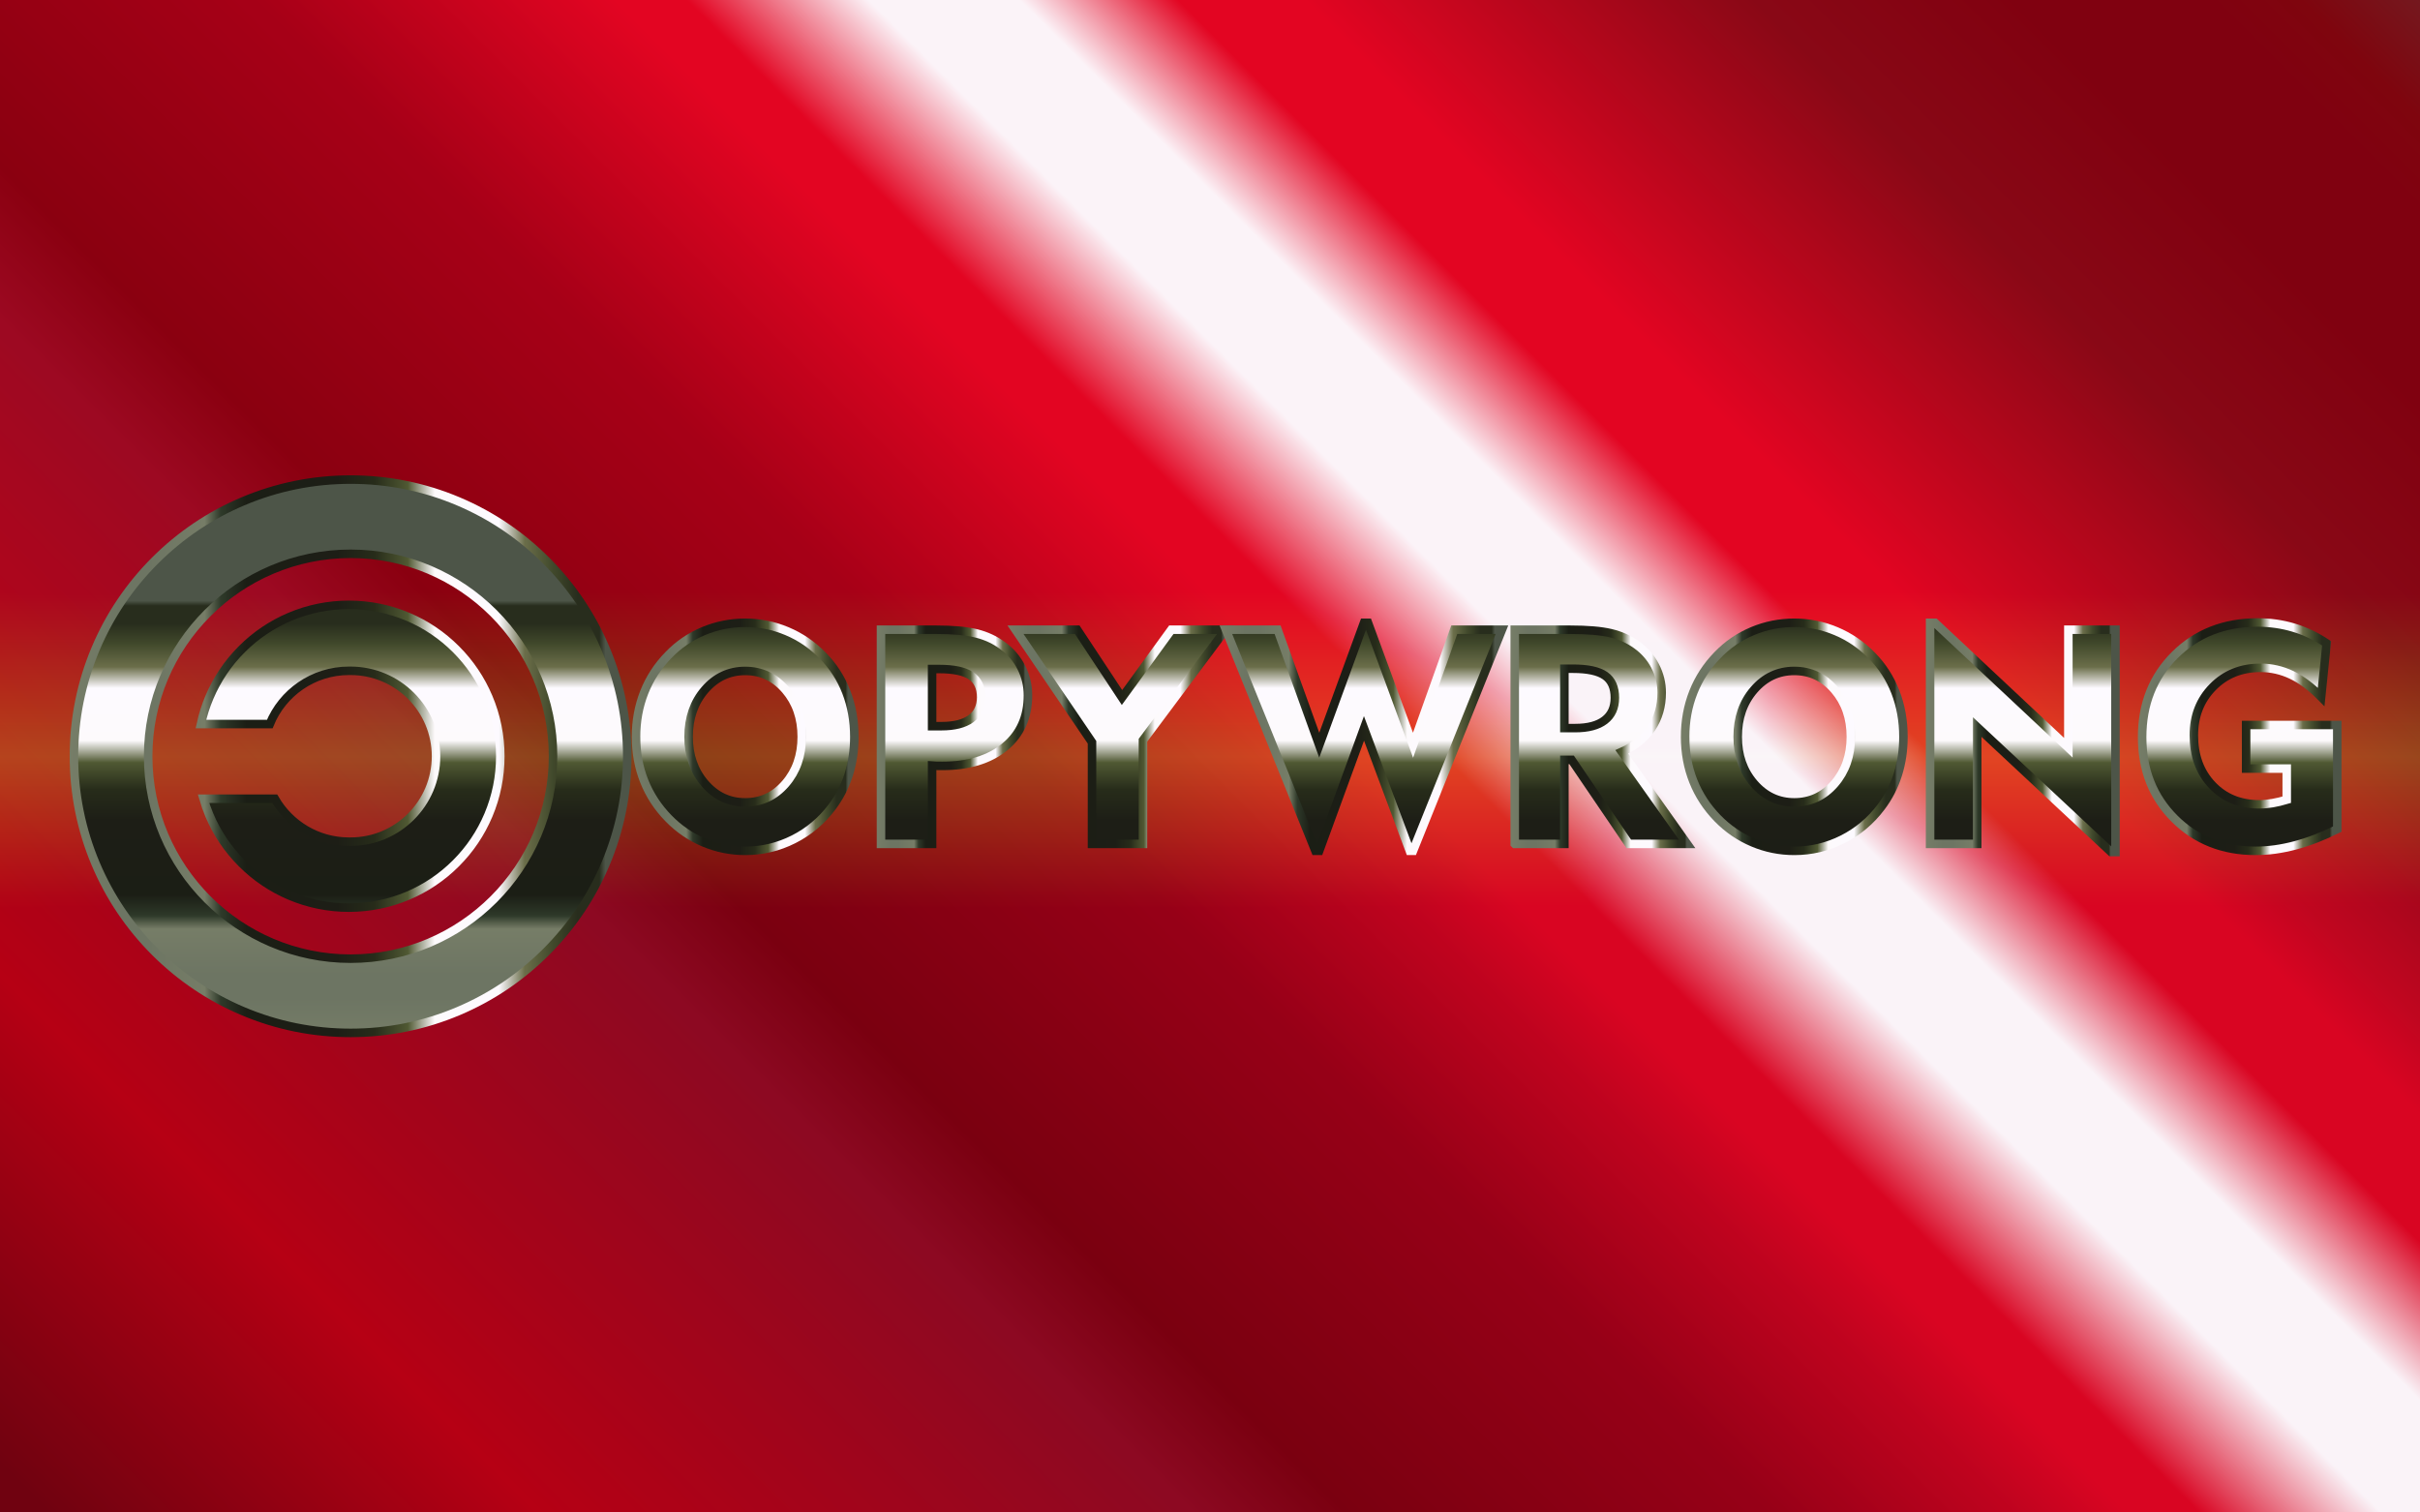 <?xml version="1.0" encoding="UTF-8" standalone="no"?>
<!-- Created with Inkscape (http://www.inkscape.org/) -->

<svg
   xmlns:dc="http://purl.org/dc/elements/1.1/"
   xmlns:cc="http://creativecommons.org/ns#"
   xmlns:rdf="http://www.w3.org/1999/02/22-rdf-syntax-ns#"
   xmlns:svg="http://www.w3.org/2000/svg"
   xmlns="http://www.w3.org/2000/svg"
   xmlns:sodipodi="http://sodipodi.sourceforge.net/DTD/sodipodi-0.dtd"
   xmlns:inkscape="http://www.inkscape.org/namespaces/inkscape"
   id="svg2"
   version="1.1"
   inkscape:version="0.91 r13725"
   xml:space="preserve"
   width="3200"
   height="2000"
   viewBox="0 0 3200 2000"
   sodipodi:docname="Just Plain Copywrong.svg"><defs
     id="defs6"><linearGradient
       x1="0"
       y1="0"
       x2="1"
       y2="0"
       gradientUnits="userSpaceOnUse"
       gradientTransform="matrix(2097.236,2097.236,2097.236,-2097.236,228.679,-251.321)"
       spreadMethod="pad"
       id="linearGradient24"><stop
         style="stop-opacity:1;stop-color:#550210"
         offset="0"
         id="stop26" /><stop
         style="stop-opacity:1;stop-color:#550210"
         offset="0.018"
         id="stop28" /><stop
         style="stop-opacity:1;stop-color:#b20014"
         offset="0.141"
         id="stop30" /><stop
         style="stop-opacity:1;stop-color:#7b0922"
         offset="0.306"
         id="stop32" /><stop
         style="stop-opacity:1;stop-color:#620010"
         offset="0.345"
         id="stop34" /><stop
         style="stop-opacity:1;stop-color:#890017"
         offset="0.453"
         id="stop36" /><stop
         style="stop-opacity:1;stop-color:#d90522"
         offset="0.542"
         id="stop38" /><stop
         style="stop-opacity:1;stop-color:#d90522"
         offset="0.56"
         id="stop40" /><stop
         style="stop-opacity:1;stop-color:#faf3f8"
         offset="0.606"
         id="stop42" /><stop
         style="stop-opacity:1;stop-color:#faf3f8"
         offset="0.644"
         id="stop44" /><stop
         style="stop-opacity:1;stop-color:#d90522"
         offset="0.684"
         id="stop46" /><stop
         style="stop-opacity:1;stop-color:#d90522"
         offset="0.716"
         id="stop48" /><stop
         style="stop-opacity:1;stop-color:#610816"
         offset="0.829"
         id="stop50" /><stop
         style="stop-opacity:1;stop-color:#550110"
         offset="0.896"
         id="stop52" /><stop
         style="stop-opacity:1;stop-color:#550110"
         offset="0.943"
         id="stop54" /><stop
         style="stop-opacity:1;stop-color:#53050e"
         offset="0.967"
         id="stop56" /><stop
         style="stop-opacity:1;stop-color:#441a20"
         offset="1"
         id="stop58" /></linearGradient><clipPath
       clipPathUnits="userSpaceOnUse"
       id="clipPath66"><path
         d="m 0,1600 2560,0 L 2560,0 0,0 0,1600 Z"
         id="path68"
         inkscape:connector-curvature="0" /></clipPath><clipPath
       clipPathUnits="userSpaceOnUse"
       id="clipPath74"><path
         d="m 0,1600 2560,0 L 2560,0 0,0 0,1600 Z"
         id="path76"
         inkscape:connector-curvature="0" /></clipPath><linearGradient
       x1="0"
       y1="0"
       x2="1"
       y2="0"
       gradientUnits="userSpaceOnUse"
       gradientTransform="matrix(1e-7,1600,1600,-1e-7,1280,-1e-7)"
       spreadMethod="pad"
       id="linearGradient82"><stop
         style="stop-opacity:1;stop-color:#c20000"
         offset="0"
         id="stop84" /><stop
         style="stop-opacity:1;stop-color:#c20000"
         offset="0.4"
         id="stop86" /><stop
         style="stop-opacity:1;stop-color:#f7ff26"
         offset="0.5"
         id="stop88" /><stop
         style="stop-opacity:1;stop-color:#ff0000"
         offset="0.61"
         id="stop90" /><stop
         style="stop-opacity:1;stop-color:#ff0000"
         offset="1"
         id="stop92" /></linearGradient><linearGradient
       x1="0"
       y1="0"
       x2="1"
       y2="0"
       gradientUnits="userSpaceOnUse"
       gradientTransform="matrix(0,485.65,485.65,0,370.883,501)"
       spreadMethod="pad"
       id="linearGradient120"><stop
         style="stop-opacity:1;stop-color:#767d67"
         offset="0"
         id="stop122" /><stop
         style="stop-opacity:1;stop-color:#6d7563"
         offset="0.09"
         id="stop124" /><stop
         style="stop-opacity:1;stop-color:#6d7563"
         offset="0.14"
         id="stop126" /><stop
         style="stop-opacity:1;stop-color:#767d67"
         offset="0.24"
         id="stop128" /><stop
         style="stop-opacity:1;stop-color:#2e3929"
         offset="0.269"
         id="stop130" /><stop
         style="stop-opacity:1;stop-color:#1b1e15"
         offset="0.314"
         id="stop132" /><stop
         style="stop-opacity:1;stop-color:#1d1e16"
         offset="0.476"
         id="stop134" /><stop
         style="stop-opacity:1;stop-color:#272c1a"
         offset="0.543"
         id="stop136" /><stop
         style="stop-opacity:1;stop-color:#505933"
         offset="0.602"
         id="stop138" /><stop
         style="stop-opacity:1;stop-color:#fdfafc"
         offset="0.65"
         id="stop140" /><stop
         style="stop-opacity:1;stop-color:#fdfaff"
         offset="0.764"
         id="stop142" /><stop
         style="stop-opacity:1;stop-color:#6b6e4a"
         offset="0.81"
         id="stop144" /><stop
         style="stop-opacity:1;stop-color:#41492b"
         offset="0.86"
         id="stop146" /><stop
         style="stop-opacity:1;stop-color:#282d1d"
         offset="0.904"
         id="stop148" /><stop
         style="stop-opacity:1;stop-color:#282d1d"
         offset="0.943"
         id="stop150" /><stop
         style="stop-opacity:1;stop-color:#4d5548"
         offset="0.954"
         id="stop152" /><stop
         style="stop-opacity:1;stop-color:#4d5548"
         offset="1"
         id="stop154" /></linearGradient><clipPath
       clipPathUnits="userSpaceOnUse"
       id="clipPath162"><path
         d="m 0,1600 2560,0 L 2560,0 0,0 0,1600 Z"
         id="path164"
         inkscape:connector-curvature="0" /></clipPath><linearGradient
       x1="0"
       y1="0"
       x2="1"
       y2="0"
       gradientUnits="userSpaceOnUse"
       gradientTransform="matrix(594.319,0,0,594.319,-442.909,1662.353)"
       spreadMethod="pad"
       id="linearGradient168"><stop
         style="stop-opacity:1;stop-color:#767d67"
         offset="0"
         id="stop170" /><stop
         style="stop-opacity:1;stop-color:#6d7563"
         offset="0.09"
         id="stop172" /><stop
         style="stop-opacity:1;stop-color:#6d7563"
         offset="0.14"
         id="stop174" /><stop
         style="stop-opacity:1;stop-color:#767d67"
         offset="0.24"
         id="stop176" /><stop
         style="stop-opacity:1;stop-color:#2e3929"
         offset="0.269"
         id="stop178" /><stop
         style="stop-opacity:1;stop-color:#1b1e15"
         offset="0.314"
         id="stop180" /><stop
         style="stop-opacity:1;stop-color:#1d1e16"
         offset="0.476"
         id="stop182" /><stop
         style="stop-opacity:1;stop-color:#272c1a"
         offset="0.543"
         id="stop184" /><stop
         style="stop-opacity:1;stop-color:#505933"
         offset="0.602"
         id="stop186" /><stop
         style="stop-opacity:1;stop-color:#fdfafc"
         offset="0.65"
         id="stop188" /><stop
         style="stop-opacity:1;stop-color:#fdfaff"
         offset="0.764"
         id="stop190" /><stop
         style="stop-opacity:1;stop-color:#6b6e4a"
         offset="0.81"
         id="stop192" /><stop
         style="stop-opacity:1;stop-color:#41492b"
         offset="0.86"
         id="stop194" /><stop
         style="stop-opacity:1;stop-color:#282d1d"
         offset="0.904"
         id="stop196" /><stop
         style="stop-opacity:1;stop-color:#282d1d"
         offset="0.943"
         id="stop198" /><stop
         style="stop-opacity:1;stop-color:#4d5548"
         offset="0.954"
         id="stop200" /><stop
         style="stop-opacity:1;stop-color:#4d5548"
         offset="1"
         id="stop202" /></linearGradient><linearGradient
       x1="0"
       y1="0"
       x2="1"
       y2="0"
       gradientUnits="userSpaceOnUse"
       gradientTransform="matrix(0,485.65,485.65,0,788.29,501)"
       spreadMethod="pad"
       id="linearGradient218"><stop
         style="stop-opacity:1;stop-color:#767d67"
         offset="0"
         id="stop220" /><stop
         style="stop-opacity:1;stop-color:#6d7563"
         offset="0.09"
         id="stop222" /><stop
         style="stop-opacity:1;stop-color:#6d7563"
         offset="0.14"
         id="stop224" /><stop
         style="stop-opacity:1;stop-color:#767d67"
         offset="0.24"
         id="stop226" /><stop
         style="stop-opacity:1;stop-color:#2e3929"
         offset="0.269"
         id="stop228" /><stop
         style="stop-opacity:1;stop-color:#1b1e15"
         offset="0.314"
         id="stop230" /><stop
         style="stop-opacity:1;stop-color:#1d1e16"
         offset="0.476"
         id="stop232" /><stop
         style="stop-opacity:1;stop-color:#272c1a"
         offset="0.543"
         id="stop234" /><stop
         style="stop-opacity:1;stop-color:#505933"
         offset="0.602"
         id="stop236" /><stop
         style="stop-opacity:1;stop-color:#fdfafc"
         offset="0.65"
         id="stop238" /><stop
         style="stop-opacity:1;stop-color:#fdfaff"
         offset="0.764"
         id="stop240" /><stop
         style="stop-opacity:1;stop-color:#6b6e4a"
         offset="0.81"
         id="stop242" /><stop
         style="stop-opacity:1;stop-color:#41492b"
         offset="0.86"
         id="stop244" /><stop
         style="stop-opacity:1;stop-color:#282d1d"
         offset="0.904"
         id="stop246" /><stop
         style="stop-opacity:1;stop-color:#282d1d"
         offset="0.943"
         id="stop248" /><stop
         style="stop-opacity:1;stop-color:#4d5548"
         offset="0.954"
         id="stop250" /><stop
         style="stop-opacity:1;stop-color:#4d5548"
         offset="1"
         id="stop252" /></linearGradient><clipPath
       clipPathUnits="userSpaceOnUse"
       id="clipPath260"><path
         d="m 0,1600 2560,0 L 2560,0 0,0 0,1600 Z"
         id="path262"
         inkscape:connector-curvature="0" /></clipPath><linearGradient
       x1="0"
       y1="0"
       x2="1"
       y2="0"
       gradientUnits="userSpaceOnUse"
       gradientTransform="matrix(239.937,0,0,239.937,-60.125,1600)"
       spreadMethod="pad"
       id="linearGradient266"><stop
         style="stop-opacity:1;stop-color:#767d67"
         offset="0"
         id="stop268" /><stop
         style="stop-opacity:1;stop-color:#6d7563"
         offset="0.09"
         id="stop270" /><stop
         style="stop-opacity:1;stop-color:#6d7563"
         offset="0.14"
         id="stop272" /><stop
         style="stop-opacity:1;stop-color:#767d67"
         offset="0.24"
         id="stop274" /><stop
         style="stop-opacity:1;stop-color:#2e3929"
         offset="0.269"
         id="stop276" /><stop
         style="stop-opacity:1;stop-color:#1b1e15"
         offset="0.314"
         id="stop278" /><stop
         style="stop-opacity:1;stop-color:#1d1e16"
         offset="0.476"
         id="stop280" /><stop
         style="stop-opacity:1;stop-color:#272c1a"
         offset="0.543"
         id="stop282" /><stop
         style="stop-opacity:1;stop-color:#505933"
         offset="0.602"
         id="stop284" /><stop
         style="stop-opacity:1;stop-color:#fdfafc"
         offset="0.65"
         id="stop286" /><stop
         style="stop-opacity:1;stop-color:#fdfaff"
         offset="0.764"
         id="stop288" /><stop
         style="stop-opacity:1;stop-color:#6b6e4a"
         offset="0.81"
         id="stop290" /><stop
         style="stop-opacity:1;stop-color:#41492b"
         offset="0.86"
         id="stop292" /><stop
         style="stop-opacity:1;stop-color:#282d1d"
         offset="0.904"
         id="stop294" /><stop
         style="stop-opacity:1;stop-color:#282d1d"
         offset="0.943"
         id="stop296" /><stop
         style="stop-opacity:1;stop-color:#4d5548"
         offset="0.954"
         id="stop298" /><stop
         style="stop-opacity:1;stop-color:#4d5548"
         offset="1"
         id="stop300" /></linearGradient><linearGradient
       x1="0"
       y1="0"
       x2="1"
       y2="0"
       gradientUnits="userSpaceOnUse"
       gradientTransform="matrix(0,485.65,485.65,0,1009.706,501)"
       spreadMethod="pad"
       id="linearGradient316"><stop
         style="stop-opacity:1;stop-color:#767d67"
         offset="0"
         id="stop318" /><stop
         style="stop-opacity:1;stop-color:#6d7563"
         offset="0.09"
         id="stop320" /><stop
         style="stop-opacity:1;stop-color:#6d7563"
         offset="0.14"
         id="stop322" /><stop
         style="stop-opacity:1;stop-color:#767d67"
         offset="0.24"
         id="stop324" /><stop
         style="stop-opacity:1;stop-color:#2e3929"
         offset="0.269"
         id="stop326" /><stop
         style="stop-opacity:1;stop-color:#1b1e15"
         offset="0.314"
         id="stop328" /><stop
         style="stop-opacity:1;stop-color:#1d1e16"
         offset="0.476"
         id="stop330" /><stop
         style="stop-opacity:1;stop-color:#272c1a"
         offset="0.543"
         id="stop332" /><stop
         style="stop-opacity:1;stop-color:#505933"
         offset="0.602"
         id="stop334" /><stop
         style="stop-opacity:1;stop-color:#fdfafc"
         offset="0.65"
         id="stop336" /><stop
         style="stop-opacity:1;stop-color:#fdfaff"
         offset="0.764"
         id="stop338" /><stop
         style="stop-opacity:1;stop-color:#6b6e4a"
         offset="0.81"
         id="stop340" /><stop
         style="stop-opacity:1;stop-color:#41492b"
         offset="0.86"
         id="stop342" /><stop
         style="stop-opacity:1;stop-color:#282d1d"
         offset="0.904"
         id="stop344" /><stop
         style="stop-opacity:1;stop-color:#282d1d"
         offset="0.943"
         id="stop346" /><stop
         style="stop-opacity:1;stop-color:#4d5548"
         offset="0.954"
         id="stop348" /><stop
         style="stop-opacity:1;stop-color:#4d5548"
         offset="1"
         id="stop350" /></linearGradient><clipPath
       clipPathUnits="userSpaceOnUse"
       id="clipPath358"><path
         d="m 0,1600 2560,0 L 2560,0 0,0 0,1600 Z"
         id="path360"
         inkscape:connector-curvature="0" /></clipPath><linearGradient
       x1="0"
       y1="0"
       x2="1"
       y2="0"
       gradientUnits="userSpaceOnUse"
       gradientTransform="matrix(164.469,0,0,164.469,-65.906,1671.718)"
       spreadMethod="pad"
       id="linearGradient364"><stop
         style="stop-opacity:1;stop-color:#767d67"
         offset="0"
         id="stop366" /><stop
         style="stop-opacity:1;stop-color:#6d7563"
         offset="0.09"
         id="stop368" /><stop
         style="stop-opacity:1;stop-color:#6d7563"
         offset="0.14"
         id="stop370" /><stop
         style="stop-opacity:1;stop-color:#767d67"
         offset="0.24"
         id="stop372" /><stop
         style="stop-opacity:1;stop-color:#2e3929"
         offset="0.269"
         id="stop374" /><stop
         style="stop-opacity:1;stop-color:#1b1e15"
         offset="0.314"
         id="stop376" /><stop
         style="stop-opacity:1;stop-color:#1d1e16"
         offset="0.476"
         id="stop378" /><stop
         style="stop-opacity:1;stop-color:#272c1a"
         offset="0.543"
         id="stop380" /><stop
         style="stop-opacity:1;stop-color:#505933"
         offset="0.602"
         id="stop382" /><stop
         style="stop-opacity:1;stop-color:#fdfafc"
         offset="0.65"
         id="stop384" /><stop
         style="stop-opacity:1;stop-color:#fdfaff"
         offset="0.764"
         id="stop386" /><stop
         style="stop-opacity:1;stop-color:#6b6e4a"
         offset="0.81"
         id="stop388" /><stop
         style="stop-opacity:1;stop-color:#41492b"
         offset="0.86"
         id="stop390" /><stop
         style="stop-opacity:1;stop-color:#282d1d"
         offset="0.904"
         id="stop392" /><stop
         style="stop-opacity:1;stop-color:#282d1d"
         offset="0.943"
         id="stop394" /><stop
         style="stop-opacity:1;stop-color:#4d5548"
         offset="0.954"
         id="stop396" /><stop
         style="stop-opacity:1;stop-color:#4d5548"
         offset="1"
         id="stop398" /></linearGradient><linearGradient
       x1="0"
       y1="0"
       x2="1"
       y2="0"
       gradientUnits="userSpaceOnUse"
       gradientTransform="matrix(0,485.65,485.65,0,1185.34,501)"
       spreadMethod="pad"
       id="linearGradient414"><stop
         style="stop-opacity:1;stop-color:#767d67"
         offset="0"
         id="stop416" /><stop
         style="stop-opacity:1;stop-color:#6d7563"
         offset="0.09"
         id="stop418" /><stop
         style="stop-opacity:1;stop-color:#6d7563"
         offset="0.14"
         id="stop420" /><stop
         style="stop-opacity:1;stop-color:#767d67"
         offset="0.24"
         id="stop422" /><stop
         style="stop-opacity:1;stop-color:#2e3929"
         offset="0.269"
         id="stop424" /><stop
         style="stop-opacity:1;stop-color:#1b1e15"
         offset="0.314"
         id="stop426" /><stop
         style="stop-opacity:1;stop-color:#1d1e16"
         offset="0.476"
         id="stop428" /><stop
         style="stop-opacity:1;stop-color:#272c1a"
         offset="0.543"
         id="stop430" /><stop
         style="stop-opacity:1;stop-color:#505933"
         offset="0.602"
         id="stop432" /><stop
         style="stop-opacity:1;stop-color:#fdfafc"
         offset="0.65"
         id="stop434" /><stop
         style="stop-opacity:1;stop-color:#fdfaff"
         offset="0.764"
         id="stop436" /><stop
         style="stop-opacity:1;stop-color:#6b6e4a"
         offset="0.81"
         id="stop438" /><stop
         style="stop-opacity:1;stop-color:#41492b"
         offset="0.86"
         id="stop440" /><stop
         style="stop-opacity:1;stop-color:#282d1d"
         offset="0.904"
         id="stop442" /><stop
         style="stop-opacity:1;stop-color:#282d1d"
         offset="0.943"
         id="stop444" /><stop
         style="stop-opacity:1;stop-color:#4d5548"
         offset="0.954"
         id="stop446" /><stop
         style="stop-opacity:1;stop-color:#4d5548"
         offset="1"
         id="stop448" /></linearGradient><clipPath
       clipPathUnits="userSpaceOnUse"
       id="clipPath456"><path
         d="m 0,1600 2560,0 L 2560,0 0,0 0,1600 Z"
         id="path458"
         inkscape:connector-curvature="0" /></clipPath><linearGradient
       x1="0"
       y1="0"
       x2="1"
       y2="0"
       gradientUnits="userSpaceOnUse"
       gradientTransform="matrix(239.669,0,0,239.669,-89.434,1486.718)"
       spreadMethod="pad"
       id="linearGradient462"><stop
         style="stop-opacity:1;stop-color:#767d67"
         offset="0"
         id="stop464" /><stop
         style="stop-opacity:1;stop-color:#6d7563"
         offset="0.09"
         id="stop466" /><stop
         style="stop-opacity:1;stop-color:#6d7563"
         offset="0.14"
         id="stop468" /><stop
         style="stop-opacity:1;stop-color:#767d67"
         offset="0.24"
         id="stop470" /><stop
         style="stop-opacity:1;stop-color:#2e3929"
         offset="0.269"
         id="stop472" /><stop
         style="stop-opacity:1;stop-color:#1b1e15"
         offset="0.314"
         id="stop474" /><stop
         style="stop-opacity:1;stop-color:#1d1e16"
         offset="0.476"
         id="stop476" /><stop
         style="stop-opacity:1;stop-color:#272c1a"
         offset="0.543"
         id="stop478" /><stop
         style="stop-opacity:1;stop-color:#505933"
         offset="0.602"
         id="stop480" /><stop
         style="stop-opacity:1;stop-color:#fdfafc"
         offset="0.65"
         id="stop482" /><stop
         style="stop-opacity:1;stop-color:#fdfaff"
         offset="0.764"
         id="stop484" /><stop
         style="stop-opacity:1;stop-color:#6b6e4a"
         offset="0.81"
         id="stop486" /><stop
         style="stop-opacity:1;stop-color:#41492b"
         offset="0.86"
         id="stop488" /><stop
         style="stop-opacity:1;stop-color:#282d1d"
         offset="0.904"
         id="stop490" /><stop
         style="stop-opacity:1;stop-color:#282d1d"
         offset="0.943"
         id="stop492" /><stop
         style="stop-opacity:1;stop-color:#4d5548"
         offset="0.954"
         id="stop494" /><stop
         style="stop-opacity:1;stop-color:#4d5548"
         offset="1"
         id="stop496" /></linearGradient><linearGradient
       x1="0"
       y1="0"
       x2="1"
       y2="0"
       gradientUnits="userSpaceOnUse"
       gradientTransform="matrix(0,485.65,485.65,0,1442.824,501)"
       spreadMethod="pad"
       id="linearGradient512"><stop
         style="stop-opacity:1;stop-color:#767d67"
         offset="0"
         id="stop514" /><stop
         style="stop-opacity:1;stop-color:#6d7563"
         offset="0.09"
         id="stop516" /><stop
         style="stop-opacity:1;stop-color:#6d7563"
         offset="0.14"
         id="stop518" /><stop
         style="stop-opacity:1;stop-color:#767d67"
         offset="0.24"
         id="stop520" /><stop
         style="stop-opacity:1;stop-color:#2e3929"
         offset="0.269"
         id="stop522" /><stop
         style="stop-opacity:1;stop-color:#1b1e15"
         offset="0.314"
         id="stop524" /><stop
         style="stop-opacity:1;stop-color:#1d1e16"
         offset="0.476"
         id="stop526" /><stop
         style="stop-opacity:1;stop-color:#272c1a"
         offset="0.543"
         id="stop528" /><stop
         style="stop-opacity:1;stop-color:#505933"
         offset="0.602"
         id="stop530" /><stop
         style="stop-opacity:1;stop-color:#fdfafc"
         offset="0.65"
         id="stop532" /><stop
         style="stop-opacity:1;stop-color:#fdfaff"
         offset="0.764"
         id="stop534" /><stop
         style="stop-opacity:1;stop-color:#6b6e4a"
         offset="0.81"
         id="stop536" /><stop
         style="stop-opacity:1;stop-color:#41492b"
         offset="0.86"
         id="stop538" /><stop
         style="stop-opacity:1;stop-color:#282d1d"
         offset="0.904"
         id="stop540" /><stop
         style="stop-opacity:1;stop-color:#282d1d"
         offset="0.943"
         id="stop542" /><stop
         style="stop-opacity:1;stop-color:#4d5548"
         offset="0.954"
         id="stop544" /><stop
         style="stop-opacity:1;stop-color:#4d5548"
         offset="1"
         id="stop546" /></linearGradient><clipPath
       clipPathUnits="userSpaceOnUse"
       id="clipPath554"><path
         d="m 0,1600 2560,0 L 2560,0 0,0 0,1600 Z"
         id="path556"
         inkscape:connector-curvature="0" /></clipPath><linearGradient
       x1="0"
       y1="0"
       x2="1"
       y2="0"
       gradientUnits="userSpaceOnUse"
       gradientTransform="matrix(305.367,0,0,305.367,-101.366,1479.375)"
       spreadMethod="pad"
       id="linearGradient560"><stop
         style="stop-opacity:1;stop-color:#767d67"
         offset="0"
         id="stop562" /><stop
         style="stop-opacity:1;stop-color:#6d7563"
         offset="0.09"
         id="stop564" /><stop
         style="stop-opacity:1;stop-color:#6d7563"
         offset="0.14"
         id="stop566" /><stop
         style="stop-opacity:1;stop-color:#767d67"
         offset="0.24"
         id="stop568" /><stop
         style="stop-opacity:1;stop-color:#2e3929"
         offset="0.269"
         id="stop570" /><stop
         style="stop-opacity:1;stop-color:#1b1e15"
         offset="0.314"
         id="stop572" /><stop
         style="stop-opacity:1;stop-color:#1d1e16"
         offset="0.476"
         id="stop574" /><stop
         style="stop-opacity:1;stop-color:#272c1a"
         offset="0.543"
         id="stop576" /><stop
         style="stop-opacity:1;stop-color:#505933"
         offset="0.602"
         id="stop578" /><stop
         style="stop-opacity:1;stop-color:#fdfafc"
         offset="0.65"
         id="stop580" /><stop
         style="stop-opacity:1;stop-color:#fdfaff"
         offset="0.764"
         id="stop582" /><stop
         style="stop-opacity:1;stop-color:#6b6e4a"
         offset="0.81"
         id="stop584" /><stop
         style="stop-opacity:1;stop-color:#41492b"
         offset="0.86"
         id="stop586" /><stop
         style="stop-opacity:1;stop-color:#282d1d"
         offset="0.904"
         id="stop588" /><stop
         style="stop-opacity:1;stop-color:#282d1d"
         offset="0.943"
         id="stop590" /><stop
         style="stop-opacity:1;stop-color:#4d5548"
         offset="0.954"
         id="stop592" /><stop
         style="stop-opacity:1;stop-color:#4d5548"
         offset="1"
         id="stop594" /></linearGradient><linearGradient
       x1="0"
       y1="0"
       x2="1"
       y2="0"
       gradientUnits="userSpaceOnUse"
       gradientTransform="matrix(0,485.65,485.65,0,1693.537,501)"
       spreadMethod="pad"
       id="linearGradient610"><stop
         style="stop-opacity:1;stop-color:#767d67"
         offset="0"
         id="stop612" /><stop
         style="stop-opacity:1;stop-color:#6d7563"
         offset="0.09"
         id="stop614" /><stop
         style="stop-opacity:1;stop-color:#6d7563"
         offset="0.14"
         id="stop616" /><stop
         style="stop-opacity:1;stop-color:#767d67"
         offset="0.24"
         id="stop618" /><stop
         style="stop-opacity:1;stop-color:#2e3929"
         offset="0.269"
         id="stop620" /><stop
         style="stop-opacity:1;stop-color:#1b1e15"
         offset="0.314"
         id="stop622" /><stop
         style="stop-opacity:1;stop-color:#1d1e16"
         offset="0.476"
         id="stop624" /><stop
         style="stop-opacity:1;stop-color:#272c1a"
         offset="0.543"
         id="stop626" /><stop
         style="stop-opacity:1;stop-color:#505933"
         offset="0.602"
         id="stop628" /><stop
         style="stop-opacity:1;stop-color:#fdfafc"
         offset="0.65"
         id="stop630" /><stop
         style="stop-opacity:1;stop-color:#fdfaff"
         offset="0.764"
         id="stop632" /><stop
         style="stop-opacity:1;stop-color:#6b6e4a"
         offset="0.81"
         id="stop634" /><stop
         style="stop-opacity:1;stop-color:#41492b"
         offset="0.86"
         id="stop636" /><stop
         style="stop-opacity:1;stop-color:#282d1d"
         offset="0.904"
         id="stop638" /><stop
         style="stop-opacity:1;stop-color:#282d1d"
         offset="0.943"
         id="stop640" /><stop
         style="stop-opacity:1;stop-color:#4d5548"
         offset="0.954"
         id="stop642" /><stop
         style="stop-opacity:1;stop-color:#4d5548"
         offset="1"
         id="stop644" /></linearGradient><clipPath
       clipPathUnits="userSpaceOnUse"
       id="clipPath652"><path
         d="m 0,1600 2560,0 L 2560,0 0,0 0,1600 Z"
         id="path654"
         inkscape:connector-curvature="0" /></clipPath><linearGradient
       x1="0"
       y1="0"
       x2="1"
       y2="0"
       gradientUnits="userSpaceOnUse"
       gradientTransform="matrix(195.554,0,0,195.554,-65.901,1672.031)"
       spreadMethod="pad"
       id="linearGradient658"><stop
         style="stop-opacity:1;stop-color:#767d67"
         offset="0"
         id="stop660" /><stop
         style="stop-opacity:1;stop-color:#6d7563"
         offset="0.09"
         id="stop662" /><stop
         style="stop-opacity:1;stop-color:#6d7563"
         offset="0.14"
         id="stop664" /><stop
         style="stop-opacity:1;stop-color:#767d67"
         offset="0.24"
         id="stop666" /><stop
         style="stop-opacity:1;stop-color:#2e3929"
         offset="0.269"
         id="stop668" /><stop
         style="stop-opacity:1;stop-color:#1b1e15"
         offset="0.314"
         id="stop670" /><stop
         style="stop-opacity:1;stop-color:#1d1e16"
         offset="0.476"
         id="stop672" /><stop
         style="stop-opacity:1;stop-color:#272c1a"
         offset="0.543"
         id="stop674" /><stop
         style="stop-opacity:1;stop-color:#505933"
         offset="0.602"
         id="stop676" /><stop
         style="stop-opacity:1;stop-color:#fdfafc"
         offset="0.65"
         id="stop678" /><stop
         style="stop-opacity:1;stop-color:#fdfaff"
         offset="0.764"
         id="stop680" /><stop
         style="stop-opacity:1;stop-color:#6b6e4a"
         offset="0.81"
         id="stop682" /><stop
         style="stop-opacity:1;stop-color:#41492b"
         offset="0.86"
         id="stop684" /><stop
         style="stop-opacity:1;stop-color:#282d1d"
         offset="0.904"
         id="stop686" /><stop
         style="stop-opacity:1;stop-color:#282d1d"
         offset="0.943"
         id="stop688" /><stop
         style="stop-opacity:1;stop-color:#4d5548"
         offset="0.954"
         id="stop690" /><stop
         style="stop-opacity:1;stop-color:#4d5548"
         offset="1"
         id="stop692" /></linearGradient><linearGradient
       x1="0"
       y1="0"
       x2="1"
       y2="0"
       gradientUnits="userSpaceOnUse"
       gradientTransform="matrix(0,485.65,485.65,0,1898.077,501)"
       spreadMethod="pad"
       id="linearGradient708"><stop
         style="stop-opacity:1;stop-color:#767d67"
         offset="0"
         id="stop710" /><stop
         style="stop-opacity:1;stop-color:#6d7563"
         offset="0.09"
         id="stop712" /><stop
         style="stop-opacity:1;stop-color:#6d7563"
         offset="0.14"
         id="stop714" /><stop
         style="stop-opacity:1;stop-color:#767d67"
         offset="0.24"
         id="stop716" /><stop
         style="stop-opacity:1;stop-color:#2e3929"
         offset="0.269"
         id="stop718" /><stop
         style="stop-opacity:1;stop-color:#1b1e15"
         offset="0.314"
         id="stop720" /><stop
         style="stop-opacity:1;stop-color:#1d1e16"
         offset="0.476"
         id="stop722" /><stop
         style="stop-opacity:1;stop-color:#272c1a"
         offset="0.543"
         id="stop724" /><stop
         style="stop-opacity:1;stop-color:#505933"
         offset="0.602"
         id="stop726" /><stop
         style="stop-opacity:1;stop-color:#fdfafc"
         offset="0.65"
         id="stop728" /><stop
         style="stop-opacity:1;stop-color:#fdfaff"
         offset="0.764"
         id="stop730" /><stop
         style="stop-opacity:1;stop-color:#6b6e4a"
         offset="0.81"
         id="stop732" /><stop
         style="stop-opacity:1;stop-color:#41492b"
         offset="0.86"
         id="stop734" /><stop
         style="stop-opacity:1;stop-color:#282d1d"
         offset="0.904"
         id="stop736" /><stop
         style="stop-opacity:1;stop-color:#282d1d"
         offset="0.943"
         id="stop738" /><stop
         style="stop-opacity:1;stop-color:#4d5548"
         offset="0.954"
         id="stop740" /><stop
         style="stop-opacity:1;stop-color:#4d5548"
         offset="1"
         id="stop742" /></linearGradient><clipPath
       clipPathUnits="userSpaceOnUse"
       id="clipPath750"><path
         d="m 0,1600 2560,0 L 2560,0 0,0 0,1600 Z"
         id="path752"
         inkscape:connector-curvature="0" /></clipPath><linearGradient
       x1="0"
       y1="0"
       x2="1"
       y2="0"
       gradientUnits="userSpaceOnUse"
       gradientTransform="matrix(239.937,0,0,239.937,-60.123,1600)"
       spreadMethod="pad"
       id="linearGradient756"><stop
         style="stop-opacity:1;stop-color:#767d67"
         offset="0"
         id="stop758" /><stop
         style="stop-opacity:1;stop-color:#6d7563"
         offset="0.09"
         id="stop760" /><stop
         style="stop-opacity:1;stop-color:#6d7563"
         offset="0.14"
         id="stop762" /><stop
         style="stop-opacity:1;stop-color:#767d67"
         offset="0.24"
         id="stop764" /><stop
         style="stop-opacity:1;stop-color:#2e3929"
         offset="0.269"
         id="stop766" /><stop
         style="stop-opacity:1;stop-color:#1b1e15"
         offset="0.314"
         id="stop768" /><stop
         style="stop-opacity:1;stop-color:#1d1e16"
         offset="0.476"
         id="stop770" /><stop
         style="stop-opacity:1;stop-color:#272c1a"
         offset="0.543"
         id="stop772" /><stop
         style="stop-opacity:1;stop-color:#505933"
         offset="0.602"
         id="stop774" /><stop
         style="stop-opacity:1;stop-color:#fdfafc"
         offset="0.65"
         id="stop776" /><stop
         style="stop-opacity:1;stop-color:#fdfaff"
         offset="0.764"
         id="stop778" /><stop
         style="stop-opacity:1;stop-color:#6b6e4a"
         offset="0.81"
         id="stop780" /><stop
         style="stop-opacity:1;stop-color:#41492b"
         offset="0.86"
         id="stop782" /><stop
         style="stop-opacity:1;stop-color:#282d1d"
         offset="0.904"
         id="stop784" /><stop
         style="stop-opacity:1;stop-color:#282d1d"
         offset="0.943"
         id="stop786" /><stop
         style="stop-opacity:1;stop-color:#4d5548"
         offset="0.954"
         id="stop788" /><stop
         style="stop-opacity:1;stop-color:#4d5548"
         offset="1"
         id="stop790" /></linearGradient><linearGradient
       x1="0"
       y1="0"
       x2="1"
       y2="0"
       gradientUnits="userSpaceOnUse"
       gradientTransform="matrix(0,485.65,485.65,0,2139.806,501)"
       spreadMethod="pad"
       id="linearGradient806"><stop
         style="stop-opacity:1;stop-color:#767d67"
         offset="0"
         id="stop808" /><stop
         style="stop-opacity:1;stop-color:#6d7563"
         offset="0.09"
         id="stop810" /><stop
         style="stop-opacity:1;stop-color:#6d7563"
         offset="0.14"
         id="stop812" /><stop
         style="stop-opacity:1;stop-color:#767d67"
         offset="0.24"
         id="stop814" /><stop
         style="stop-opacity:1;stop-color:#2e3929"
         offset="0.269"
         id="stop816" /><stop
         style="stop-opacity:1;stop-color:#1b1e15"
         offset="0.314"
         id="stop818" /><stop
         style="stop-opacity:1;stop-color:#1d1e16"
         offset="0.476"
         id="stop820" /><stop
         style="stop-opacity:1;stop-color:#272c1a"
         offset="0.543"
         id="stop822" /><stop
         style="stop-opacity:1;stop-color:#505933"
         offset="0.602"
         id="stop824" /><stop
         style="stop-opacity:1;stop-color:#fdfafc"
         offset="0.65"
         id="stop826" /><stop
         style="stop-opacity:1;stop-color:#fdfaff"
         offset="0.764"
         id="stop828" /><stop
         style="stop-opacity:1;stop-color:#6b6e4a"
         offset="0.81"
         id="stop830" /><stop
         style="stop-opacity:1;stop-color:#41492b"
         offset="0.86"
         id="stop832" /><stop
         style="stop-opacity:1;stop-color:#282d1d"
         offset="0.904"
         id="stop834" /><stop
         style="stop-opacity:1;stop-color:#282d1d"
         offset="0.943"
         id="stop836" /><stop
         style="stop-opacity:1;stop-color:#4d5548"
         offset="0.954"
         id="stop838" /><stop
         style="stop-opacity:1;stop-color:#4d5548"
         offset="1"
         id="stop840" /></linearGradient><clipPath
       clipPathUnits="userSpaceOnUse"
       id="clipPath848"><path
         d="m 0,1600 2560,0 L 2560,0 0,0 0,1600 Z"
         id="path850"
         inkscape:connector-curvature="0" /></clipPath><linearGradient
       x1="0"
       y1="0"
       x2="1"
       y2="0"
       gradientUnits="userSpaceOnUse"
       gradientTransform="matrix(205.094,0,0,205.094,-4.499,1487.343)"
       spreadMethod="pad"
       id="linearGradient854"><stop
         style="stop-opacity:1;stop-color:#767d67"
         offset="0"
         id="stop856" /><stop
         style="stop-opacity:1;stop-color:#6d7563"
         offset="0.09"
         id="stop858" /><stop
         style="stop-opacity:1;stop-color:#6d7563"
         offset="0.14"
         id="stop860" /><stop
         style="stop-opacity:1;stop-color:#767d67"
         offset="0.24"
         id="stop862" /><stop
         style="stop-opacity:1;stop-color:#2e3929"
         offset="0.269"
         id="stop864" /><stop
         style="stop-opacity:1;stop-color:#1b1e15"
         offset="0.314"
         id="stop866" /><stop
         style="stop-opacity:1;stop-color:#1d1e16"
         offset="0.476"
         id="stop868" /><stop
         style="stop-opacity:1;stop-color:#272c1a"
         offset="0.543"
         id="stop870" /><stop
         style="stop-opacity:1;stop-color:#505933"
         offset="0.602"
         id="stop872" /><stop
         style="stop-opacity:1;stop-color:#fdfafc"
         offset="0.65"
         id="stop874" /><stop
         style="stop-opacity:1;stop-color:#fdfaff"
         offset="0.764"
         id="stop876" /><stop
         style="stop-opacity:1;stop-color:#6b6e4a"
         offset="0.81"
         id="stop878" /><stop
         style="stop-opacity:1;stop-color:#41492b"
         offset="0.86"
         id="stop880" /><stop
         style="stop-opacity:1;stop-color:#282d1d"
         offset="0.904"
         id="stop882" /><stop
         style="stop-opacity:1;stop-color:#282d1d"
         offset="0.943"
         id="stop884" /><stop
         style="stop-opacity:1;stop-color:#4d5548"
         offset="0.954"
         id="stop886" /><stop
         style="stop-opacity:1;stop-color:#4d5548"
         offset="1"
         id="stop888" /></linearGradient><linearGradient
       x1="0"
       y1="0"
       x2="1"
       y2="0"
       gradientUnits="userSpaceOnUse"
       gradientTransform="matrix(0,485.65,485.65,0,2369.269,501)"
       spreadMethod="pad"
       id="linearGradient904"><stop
         style="stop-opacity:1;stop-color:#767d67"
         offset="0"
         id="stop906" /><stop
         style="stop-opacity:1;stop-color:#6d7563"
         offset="0.09"
         id="stop908" /><stop
         style="stop-opacity:1;stop-color:#6d7563"
         offset="0.14"
         id="stop910" /><stop
         style="stop-opacity:1;stop-color:#767d67"
         offset="0.24"
         id="stop912" /><stop
         style="stop-opacity:1;stop-color:#2e3929"
         offset="0.269"
         id="stop914" /><stop
         style="stop-opacity:1;stop-color:#1b1e15"
         offset="0.314"
         id="stop916" /><stop
         style="stop-opacity:1;stop-color:#1d1e16"
         offset="0.476"
         id="stop918" /><stop
         style="stop-opacity:1;stop-color:#272c1a"
         offset="0.543"
         id="stop920" /><stop
         style="stop-opacity:1;stop-color:#505933"
         offset="0.602"
         id="stop922" /><stop
         style="stop-opacity:1;stop-color:#fdfafc"
         offset="0.65"
         id="stop924" /><stop
         style="stop-opacity:1;stop-color:#fdfaff"
         offset="0.764"
         id="stop926" /><stop
         style="stop-opacity:1;stop-color:#6b6e4a"
         offset="0.81"
         id="stop928" /><stop
         style="stop-opacity:1;stop-color:#41492b"
         offset="0.86"
         id="stop930" /><stop
         style="stop-opacity:1;stop-color:#282d1d"
         offset="0.904"
         id="stop932" /><stop
         style="stop-opacity:1;stop-color:#282d1d"
         offset="0.943"
         id="stop934" /><stop
         style="stop-opacity:1;stop-color:#4d5548"
         offset="0.954"
         id="stop936" /><stop
         style="stop-opacity:1;stop-color:#4d5548"
         offset="1"
         id="stop938" /></linearGradient><clipPath
       clipPathUnits="userSpaceOnUse"
       id="clipPath946"><path
         d="m 0,1600 2560,0 L 2560,0 0,0 0,1600 Z"
         id="path948"
         inkscape:connector-curvature="0" /></clipPath><linearGradient
       x1="0"
       y1="0"
       x2="1"
       y2="0"
       gradientUnits="userSpaceOnUse"
       gradientTransform="matrix(215.406,0,0,215.406,-210.902,1612.344)"
       spreadMethod="pad"
       id="linearGradient952"><stop
         style="stop-opacity:1;stop-color:#767d67"
         offset="0"
         id="stop954" /><stop
         style="stop-opacity:1;stop-color:#6d7563"
         offset="0.09"
         id="stop956" /><stop
         style="stop-opacity:1;stop-color:#6d7563"
         offset="0.14"
         id="stop958" /><stop
         style="stop-opacity:1;stop-color:#767d67"
         offset="0.24"
         id="stop960" /><stop
         style="stop-opacity:1;stop-color:#2e3929"
         offset="0.269"
         id="stop962" /><stop
         style="stop-opacity:1;stop-color:#1b1e15"
         offset="0.314"
         id="stop964" /><stop
         style="stop-opacity:1;stop-color:#1d1e16"
         offset="0.476"
         id="stop966" /><stop
         style="stop-opacity:1;stop-color:#272c1a"
         offset="0.543"
         id="stop968" /><stop
         style="stop-opacity:1;stop-color:#505933"
         offset="0.602"
         id="stop970" /><stop
         style="stop-opacity:1;stop-color:#fdfafc"
         offset="0.65"
         id="stop972" /><stop
         style="stop-opacity:1;stop-color:#fdfaff"
         offset="0.764"
         id="stop974" /><stop
         style="stop-opacity:1;stop-color:#6b6e4a"
         offset="0.81"
         id="stop976" /><stop
         style="stop-opacity:1;stop-color:#41492b"
         offset="0.86"
         id="stop978" /><stop
         style="stop-opacity:1;stop-color:#282d1d"
         offset="0.904"
         id="stop980" /><stop
         style="stop-opacity:1;stop-color:#282d1d"
         offset="0.943"
         id="stop982" /><stop
         style="stop-opacity:1;stop-color:#4d5548"
         offset="0.954"
         id="stop984" /><stop
         style="stop-opacity:1;stop-color:#4d5548"
         offset="1"
         id="stop986" /></linearGradient><filter
       style="color-interpolation-filters:sRGB;"
       inkscape:label="Blend"
       id="filter5192"><feBlend
         in2="SourceGraphic"
         mode="lighten"
         result="blend"
         id="feBlend5194" /></filter><filter
       inkscape:label="Inset"
       inkscape:menu="Shadows and Glows"
       inkscape:menu-tooltip="Shadowy outer bevel"
       style="color-interpolation-filters:sRGB;"
       id="filter8151"><feMorphology
         result="result1"
         in="SourceAlpha"
         operator="dilate"
         radius="3.6"
         id="feMorphology8153" /><feGaussianBlur
         stdDeviation="3.6"
         in="result1"
         result="result0"
         id="feGaussianBlur8155" /><feDiffuseLighting
         surfaceScale="-5"
         id="feDiffuseLighting8157"><feDistantLight
           elevation="45"
           azimuth="225"
           id="feDistantLight8159" /></feDiffuseLighting><feComposite
         in2="result0"
         operator="in"
         result="result91"
         id="feComposite8161" /><feComposite
         in="SourceGraphic"
         in2="result91"
         id="feComposite8163" /></filter><filter
       inkscape:label="Inset"
       inkscape:menu="Shadows and Glows"
       inkscape:menu-tooltip="Shadowy outer bevel"
       style="color-interpolation-filters:sRGB;"
       id="filter8165"><feMorphology
         result="result1"
         in="SourceAlpha"
         operator="dilate"
         radius="3.6"
         id="feMorphology8167" /><feGaussianBlur
         stdDeviation="3.6"
         in="result1"
         result="result0"
         id="feGaussianBlur8169" /><feDiffuseLighting
         surfaceScale="-5"
         id="feDiffuseLighting8171"><feDistantLight
           elevation="45"
           azimuth="225"
           id="feDistantLight8173" /></feDiffuseLighting><feComposite
         in2="result0"
         operator="in"
         result="result91"
         id="feComposite8175" /><feComposite
         in="SourceGraphic"
         in2="result91"
         id="feComposite8177" /></filter><filter
       inkscape:label="Inset"
       inkscape:menu="Shadows and Glows"
       inkscape:menu-tooltip="Shadowy outer bevel"
       style="color-interpolation-filters:sRGB;"
       id="filter8179"><feMorphology
         result="result1"
         in="SourceAlpha"
         operator="dilate"
         radius="3.6"
         id="feMorphology8181" /><feGaussianBlur
         stdDeviation="3.6"
         in="result1"
         result="result0"
         id="feGaussianBlur8183" /><feDiffuseLighting
         surfaceScale="-5"
         id="feDiffuseLighting8185"><feDistantLight
           elevation="45"
           azimuth="225"
           id="feDistantLight8187" /></feDiffuseLighting><feComposite
         in2="result0"
         operator="in"
         result="result91"
         id="feComposite8189" /><feComposite
         in="SourceGraphic"
         in2="result91"
         id="feComposite8191" /></filter><filter
       inkscape:label="Inset"
       inkscape:menu="Shadows and Glows"
       inkscape:menu-tooltip="Shadowy outer bevel"
       style="color-interpolation-filters:sRGB;"
       id="filter8193"><feMorphology
         result="result1"
         in="SourceAlpha"
         operator="dilate"
         radius="3.6"
         id="feMorphology8195" /><feGaussianBlur
         stdDeviation="3.6"
         in="result1"
         result="result0"
         id="feGaussianBlur8197" /><feDiffuseLighting
         surfaceScale="-5"
         id="feDiffuseLighting8199"><feDistantLight
           elevation="45"
           azimuth="225"
           id="feDistantLight8201" /></feDiffuseLighting><feComposite
         in2="result0"
         operator="in"
         result="result91"
         id="feComposite8203" /><feComposite
         in="SourceGraphic"
         in2="result91"
         id="feComposite8205" /></filter><filter
       inkscape:label="Inset"
       inkscape:menu="Shadows and Glows"
       inkscape:menu-tooltip="Shadowy outer bevel"
       style="color-interpolation-filters:sRGB;"
       id="filter8207"><feMorphology
         result="result1"
         in="SourceAlpha"
         operator="dilate"
         radius="3.6"
         id="feMorphology8209" /><feGaussianBlur
         stdDeviation="3.6"
         in="result1"
         result="result0"
         id="feGaussianBlur8211" /><feDiffuseLighting
         surfaceScale="-5"
         id="feDiffuseLighting8213"><feDistantLight
           elevation="45"
           azimuth="225"
           id="feDistantLight8215" /></feDiffuseLighting><feComposite
         in2="result0"
         operator="in"
         result="result91"
         id="feComposite8217" /><feComposite
         in="SourceGraphic"
         in2="result91"
         id="feComposite8219" /></filter><filter
       inkscape:label="Inset"
       inkscape:menu="Shadows and Glows"
       inkscape:menu-tooltip="Shadowy outer bevel"
       style="color-interpolation-filters:sRGB;"
       id="filter8221"><feMorphology
         result="result1"
         in="SourceAlpha"
         operator="dilate"
         radius="3.6"
         id="feMorphology8223" /><feGaussianBlur
         stdDeviation="3.6"
         in="result1"
         result="result0"
         id="feGaussianBlur8225" /><feDiffuseLighting
         surfaceScale="-5"
         id="feDiffuseLighting8227"><feDistantLight
           elevation="45"
           azimuth="225"
           id="feDistantLight8229" /></feDiffuseLighting><feComposite
         in2="result0"
         operator="in"
         result="result91"
         id="feComposite8231" /><feComposite
         in="SourceGraphic"
         in2="result91"
         id="feComposite8233" /></filter><filter
       inkscape:label="Inset"
       inkscape:menu="Shadows and Glows"
       inkscape:menu-tooltip="Shadowy outer bevel"
       style="color-interpolation-filters:sRGB;"
       id="filter8235"><feMorphology
         result="result1"
         in="SourceAlpha"
         operator="dilate"
         radius="3.6"
         id="feMorphology8237" /><feGaussianBlur
         stdDeviation="3.6"
         in="result1"
         result="result0"
         id="feGaussianBlur8239" /><feDiffuseLighting
         surfaceScale="-5"
         id="feDiffuseLighting8241"><feDistantLight
           elevation="45"
           azimuth="225"
           id="feDistantLight8243" /></feDiffuseLighting><feComposite
         in2="result0"
         operator="in"
         result="result91"
         id="feComposite8245" /><feComposite
         in="SourceGraphic"
         in2="result91"
         id="feComposite8247" /></filter><filter
       inkscape:label="Inset"
       inkscape:menu="Shadows and Glows"
       inkscape:menu-tooltip="Shadowy outer bevel"
       style="color-interpolation-filters:sRGB;"
       id="filter8249"><feMorphology
         result="result1"
         in="SourceAlpha"
         operator="dilate"
         radius="3.6"
         id="feMorphology8251" /><feGaussianBlur
         stdDeviation="3.6"
         in="result1"
         result="result0"
         id="feGaussianBlur8253" /><feDiffuseLighting
         surfaceScale="-5"
         id="feDiffuseLighting8255"><feDistantLight
           elevation="45"
           azimuth="225"
           id="feDistantLight8257" /></feDiffuseLighting><feComposite
         in2="result0"
         operator="in"
         result="result91"
         id="feComposite8259" /><feComposite
         in="SourceGraphic"
         in2="result91"
         id="feComposite8261" /></filter><filter
       inkscape:label="Inset"
       inkscape:menu="Shadows and Glows"
       inkscape:menu-tooltip="Shadowy outer bevel"
       style="color-interpolation-filters:sRGB;"
       id="filter8263"><feMorphology
         result="result1"
         in="SourceAlpha"
         operator="dilate"
         radius="3.6"
         id="feMorphology8265" /><feGaussianBlur
         stdDeviation="3.6"
         in="result1"
         result="result0"
         id="feGaussianBlur8267" /><feDiffuseLighting
         surfaceScale="-5"
         id="feDiffuseLighting8269"><feDistantLight
           elevation="45"
           azimuth="225"
           id="feDistantLight8271" /></feDiffuseLighting><feComposite
         in2="result0"
         operator="in"
         result="result91"
         id="feComposite8273" /><feComposite
         in="SourceGraphic"
         in2="result91"
         id="feComposite8275" /></filter><filter
       inkscape:label="Inset"
       inkscape:menu="Shadows and Glows"
       inkscape:menu-tooltip="Shadowy outer bevel"
       style="color-interpolation-filters:sRGB;"
       id="filter8277"><feMorphology
         result="result1"
         in="SourceAlpha"
         operator="dilate"
         radius="3.6"
         id="feMorphology8279" /><feGaussianBlur
         stdDeviation="3.6"
         in="result1"
         result="result0"
         id="feGaussianBlur8281" /><feDiffuseLighting
         surfaceScale="-5"
         id="feDiffuseLighting8283"><feDistantLight
           elevation="45"
           azimuth="225"
           id="feDistantLight8285" /></feDiffuseLighting><feComposite
         in2="result0"
         operator="in"
         result="result91"
         id="feComposite8287" /><feComposite
         in="SourceGraphic"
         in2="result91"
         id="feComposite8289" /></filter><filter
       inkscape:label="Inset"
       inkscape:menu="Shadows and Glows"
       inkscape:menu-tooltip="Shadowy outer bevel"
       style="color-interpolation-filters:sRGB;"
       id="filter8291"><feMorphology
         result="result1"
         in="SourceAlpha"
         operator="dilate"
         radius="3.6"
         id="feMorphology8293" /><feGaussianBlur
         stdDeviation="3.6"
         in="result1"
         result="result0"
         id="feGaussianBlur8295" /><feDiffuseLighting
         surfaceScale="-5"
         id="feDiffuseLighting8297"><feDistantLight
           elevation="45"
           azimuth="225"
           id="feDistantLight8299" /></feDiffuseLighting><feComposite
         in2="result0"
         operator="in"
         result="result91"
         id="feComposite8301" /><feComposite
         in="SourceGraphic"
         in2="result91"
         id="feComposite8303" /></filter><filter
       inkscape:label="Inset"
       inkscape:menu="Shadows and Glows"
       inkscape:menu-tooltip="Shadowy outer bevel"
       style="color-interpolation-filters:sRGB;"
       id="filter8305"><feMorphology
         result="result1"
         in="SourceAlpha"
         operator="dilate"
         radius="3.6"
         id="feMorphology8307" /><feGaussianBlur
         stdDeviation="3.6"
         in="result1"
         result="result0"
         id="feGaussianBlur8309" /><feDiffuseLighting
         surfaceScale="-5"
         id="feDiffuseLighting8311"><feDistantLight
           elevation="45"
           azimuth="225"
           id="feDistantLight8313" /></feDiffuseLighting><feComposite
         in2="result0"
         operator="in"
         result="result91"
         id="feComposite8315" /><feComposite
         in="SourceGraphic"
         in2="result91"
         id="feComposite8317" /></filter><filter
       inkscape:label="Inset"
       inkscape:menu="Shadows and Glows"
       inkscape:menu-tooltip="Shadowy outer bevel"
       style="color-interpolation-filters:sRGB;"
       id="filter8319"><feMorphology
         result="result1"
         in="SourceAlpha"
         operator="dilate"
         radius="3.6"
         id="feMorphology8321" /><feGaussianBlur
         stdDeviation="3.6"
         in="result1"
         result="result0"
         id="feGaussianBlur8323" /><feDiffuseLighting
         surfaceScale="-5"
         id="feDiffuseLighting8325"><feDistantLight
           elevation="45"
           azimuth="225"
           id="feDistantLight8327" /></feDiffuseLighting><feComposite
         in2="result0"
         operator="in"
         result="result91"
         id="feComposite8329" /><feComposite
         in="SourceGraphic"
         in2="result91"
         id="feComposite8331" /></filter><filter
       inkscape:label="Inset"
       inkscape:menu="Shadows and Glows"
       inkscape:menu-tooltip="Shadowy outer bevel"
       style="color-interpolation-filters:sRGB;"
       id="filter8333"><feMorphology
         result="result1"
         in="SourceAlpha"
         operator="dilate"
         radius="3.6"
         id="feMorphology8335" /><feGaussianBlur
         stdDeviation="3.6"
         in="result1"
         result="result0"
         id="feGaussianBlur8337" /><feDiffuseLighting
         surfaceScale="-5"
         id="feDiffuseLighting8339"><feDistantLight
           elevation="45"
           azimuth="225"
           id="feDistantLight8341" /></feDiffuseLighting><feComposite
         in2="result0"
         operator="in"
         result="result91"
         id="feComposite8343" /><feComposite
         in="SourceGraphic"
         in2="result91"
         id="feComposite8345" /></filter><filter
       inkscape:label="Inset"
       inkscape:menu="Shadows and Glows"
       inkscape:menu-tooltip="Shadowy outer bevel"
       style="color-interpolation-filters:sRGB;"
       id="filter8347"><feMorphology
         result="result1"
         in="SourceAlpha"
         operator="dilate"
         radius="3.6"
         id="feMorphology8349" /><feGaussianBlur
         stdDeviation="3.6"
         in="result1"
         result="result0"
         id="feGaussianBlur8351" /><feDiffuseLighting
         surfaceScale="-5"
         id="feDiffuseLighting8353"><feDistantLight
           elevation="45"
           azimuth="225"
           id="feDistantLight8355" /></feDiffuseLighting><feComposite
         in2="result0"
         operator="in"
         result="result91"
         id="feComposite8357" /><feComposite
         in="SourceGraphic"
         in2="result91"
         id="feComposite8359" /></filter><filter
       inkscape:label="Inset"
       inkscape:menu="Shadows and Glows"
       inkscape:menu-tooltip="Shadowy outer bevel"
       style="color-interpolation-filters:sRGB;"
       id="filter8361"><feMorphology
         result="result1"
         in="SourceAlpha"
         operator="dilate"
         radius="3.6"
         id="feMorphology8363" /><feGaussianBlur
         stdDeviation="3.6"
         in="result1"
         result="result0"
         id="feGaussianBlur8365" /><feDiffuseLighting
         surfaceScale="-5"
         id="feDiffuseLighting8367"><feDistantLight
           elevation="45"
           azimuth="225"
           id="feDistantLight8369" /></feDiffuseLighting><feComposite
         in2="result0"
         operator="in"
         result="result91"
         id="feComposite8371" /><feComposite
         in="SourceGraphic"
         in2="result91"
         id="feComposite8373" /></filter><filter
       inkscape:label="Inset"
       inkscape:menu="Shadows and Glows"
       inkscape:menu-tooltip="Shadowy outer bevel"
       style="color-interpolation-filters:sRGB;"
       id="filter8375"><feMorphology
         result="result1"
         in="SourceAlpha"
         operator="dilate"
         radius="3.6"
         id="feMorphology8377" /><feGaussianBlur
         stdDeviation="3.6"
         in="result1"
         result="result0"
         id="feGaussianBlur8379" /><feDiffuseLighting
         surfaceScale="-5"
         id="feDiffuseLighting8381"><feDistantLight
           elevation="45"
           azimuth="225"
           id="feDistantLight8383" /></feDiffuseLighting><feComposite
         in2="result0"
         operator="in"
         result="result91"
         id="feComposite8385" /><feComposite
         in="SourceGraphic"
         in2="result91"
         id="feComposite8387" /></filter><filter
       inkscape:label="Inset"
       inkscape:menu="Shadows and Glows"
       inkscape:menu-tooltip="Shadowy outer bevel"
       style="color-interpolation-filters:sRGB;"
       id="filter8389"><feMorphology
         result="result1"
         in="SourceAlpha"
         operator="dilate"
         radius="3.6"
         id="feMorphology8391" /><feGaussianBlur
         stdDeviation="3.6"
         in="result1"
         result="result0"
         id="feGaussianBlur8393" /><feDiffuseLighting
         surfaceScale="-5"
         id="feDiffuseLighting8395"><feDistantLight
           elevation="45"
           azimuth="225"
           id="feDistantLight8397" /></feDiffuseLighting><feComposite
         in2="result0"
         operator="in"
         result="result91"
         id="feComposite8399" /><feComposite
         in="SourceGraphic"
         in2="result91"
         id="feComposite8401" /></filter></defs><sodipodi:namedview
     pagecolor="#ffffff"
     bordercolor="#666666"
     borderopacity="1"
     objecttolerance="10"
     gridtolerance="10"
     guidetolerance="10"
     inkscape:pageopacity="0"
     inkscape:pageshadow="2"
     inkscape:window-width="640"
     inkscape:window-height="480"
     id="namedview4"
     showgrid="false"
     inkscape:zoom="0.654"
     inkscape:cx="1600"
     inkscape:cy="1000"
     inkscape:current-layer="g10" /><g
     id="g10"
     inkscape:groupmode="layer"
     inkscape:label="Just Plain Copywrong"
     transform="matrix(1.25,0,0,-1.25,0,2000)"><g
       id="g12"><g
         id="g14"><g
           id="g20"><g
             id="g22"><path
               d="m 0,0 2560,0 0,1600 L 0,1600 0,0 Z"
               style="fill:url(#linearGradient24);stroke:none"
               id="path60"
               inkscape:connector-curvature="0" /></g></g></g></g><g
       id="g62"
       style="opacity:0.508;filter:url(#filter5192)"><g
         id="g64"
         clip-path="url(#clipPath66)"
         style=""><g
           id="g70"
           style=""><g
             id="g72"
             style="" /><g
             id="g94"
             style=""><g
               clip-path="url(#clipPath74)"
               id="g96"
               style="opacity:0.5;"><g
                 id="g98"
                 style=""><g
                   id="g100"
                   style=""><g
                     id="g102"
                     style=""><g
                       id="g104"
                       style=""><path
                         d="M 2560,0 0,0 l 0,1600 2560,0 0,-1600 z"
                         style="fill:url(#linearGradient82);stroke:none;"
                         id="path106"
                         inkscape:connector-curvature="0" /></g></g></g></g></g></g></g></g></g><g
       id="g8403"><g
         style="filter:url(#filter8389)"
         id="g108"><g
           id="g110"><g
             id="g116"><g
               id="g118"><path
                 inkscape:connector-curvature="0"
                 id="path156"
                 style="fill:url(#linearGradient120);stroke:none"
                 d="m 256.954,1069.644 c -34.852,-14.742 -66.147,-35.839 -93.014,-62.701 l 0,0 c -26.862,-26.868 -47.959,-58.162 -62.701,-93.016 l 0,0 C 85.964,877.823 78.223,839.489 78.223,800 l 0,0 c 0,-39.489 7.741,-77.823 23.016,-113.928 l 0,0 c 14.742,-34.853 35.839,-66.147 62.701,-93.014 l 0,0 c 26.867,-26.863 58.162,-47.959 93.014,-62.701 l 0,0 c 36.106,-15.274 74.439,-23.016 113.929,-23.016 l 0,0 c 39.489,0 77.823,7.742 113.927,23.016 l 0,0 c 34.854,14.742 66.147,35.838 93.014,62.701 l 0,0 c 26.863,26.867 47.96,58.161 62.702,93.014 l 0,0 C 655.8,722.177 663.542,760.511 663.542,800 l 0,0 c 0,39.489 -7.742,77.823 -23.016,113.927 l 0,0 c -14.742,34.854 -35.839,66.148 -62.702,93.016 l 0,0 c -26.867,26.862 -58.16,47.959 -93.014,62.701 l 0,0 c -36.104,15.274 -74.438,23.015 -113.927,23.015 l 0,0 c -39.49,0 -77.823,-7.741 -113.929,-23.015 M 156.73,800 c 0,118.085 96.068,214.151 214.153,214.151 l 0,0 c 118.084,0 214.151,-96.066 214.151,-214.151 l 0,0 c 0,-118.084 -96.067,-214.151 -214.151,-214.151 l 0,0 C 252.798,585.849 156.73,681.916 156.73,800 m 149.99,147.56 c -19.073,-8.069 -36.196,-19.614 -50.895,-34.308 l 0,0 C 241.126,898.554 229.582,881.43 221.512,862.353 l 0,0 c -3.889,-9.203 -6.886,-18.668 -8.98,-28.333 l 0,0 72.821,0 c 13.464,33.021 45.918,56.355 83.72,56.355 l 0,0 c 0.344,0 0.688,0 1.029,-0.009 l 0,0 c 0.257,0.009 0.519,0.009 0.781,0.009 l 0,0 c 49.835,0 90.375,-40.54 90.375,-90.375 l 0,0 c 0,-49.835 -40.54,-90.375 -90.375,-90.375 l 0,0 c -0.288,0 -0.572,0 -0.855,0.008 l 0,0 c -0.319,-0.008 -0.637,-0.008 -0.955,-0.008 l 0,0 c -33.493,0 -62.785,18.314 -78.399,45.451 l 0,0 -75.372,0 c 1.673,-5.717 3.666,-11.351 5.985,-16.893 l 0,0 c 0.075,-0.179 0.15,-0.357 0.225,-0.536 l 0,0 c 0.946,-2.235 1.939,-4.444 2.98,-6.625 l 0,0 c 7.839,-16.432 18.358,-31.298 31.333,-44.274 l 0,0 c 13.723,-13.718 29.559,-24.692 47.121,-32.654 l 0,0 c 1.249,-0.566 2.507,-1.118 3.774,-1.653 l 0,0 c 19.771,-8.362 40.75,-12.601 62.353,-12.601 l 0,0 c 21.606,0 42.585,4.239 62.352,12.601 l 0,0 c 1.267,0.535 2.525,1.087 3.774,1.653 l 0,0 c 17.567,7.962 33.403,18.936 47.125,32.654 l 0,0 c 12.976,12.976 23.491,27.842 31.329,44.274 l 0,0 c 1.04,2.181 2.034,4.39 2.979,6.625 l 0,0 c 8.361,19.767 12.6,40.746 12.6,62.353 l 0,0 c 0,21.607 -4.239,42.586 -12.6,62.353 l 0,0 c -8.069,19.077 -19.61,36.201 -34.308,50.899 l 0,0 c -14.698,14.694 -31.822,26.239 -50.899,34.308 l 0,0 c -19.767,8.361 -40.746,12.601 -62.352,12.601 l 0,0 c -21.603,0 -42.583,-4.24 -62.353,-12.601" /></g></g></g></g><g
         style="filter:url(#filter8375)"
         id="g158"><g
           clip-path="url(#clipPath162)"
           id="g160"><g
             transform="translate(516.632,862.353)"
             id="g166"><path
               inkscape:connector-curvature="0"
               id="path204"
               style="fill:none;stroke:url(#linearGradient168);stroke-width:9;stroke-linecap:butt;stroke-linejoin:miter;stroke-miterlimit:10;stroke-dasharray:none;stroke-opacity:1"
               d="m 0,0 c -8.069,19.077 -19.609,36.201 -34.308,50.899 -14.698,14.694 -31.822,26.239 -50.899,34.308 -19.767,8.361 -40.746,12.601 -62.353,12.601 -21.602,0 -42.581,-4.24 -62.352,-12.601 -19.073,-8.069 -36.197,-19.614 -50.895,-34.308 C -275.505,36.201 -287.05,19.077 -295.119,0 c -3.891,-9.203 -6.887,-18.667 -8.981,-28.333 l 72.821,0 c 13.464,33.022 45.918,56.356 83.719,56.356 0.345,0 0.689,0 1.03,-0.009 0.257,0.009 0.519,0.009 0.78,0.009 49.835,0 90.376,-40.541 90.376,-90.376 0,-49.835 -40.541,-90.375 -90.376,-90.375 -0.287,0 -0.571,0 -0.854,0.009 -0.319,-0.009 -0.637,-0.009 -0.956,-0.009 -33.492,0 -62.784,18.314 -78.398,45.452 l -75.372,0 c 1.727,-5.902 3.794,-11.716 6.211,-17.429 8.069,-19.078 19.614,-36.201 34.312,-50.899 14.698,-14.694 31.822,-26.24 50.895,-34.308 19.771,-8.361 40.75,-12.601 62.352,-12.601 21.607,0 42.586,4.24 62.353,12.601 19.077,8.068 36.201,19.614 50.899,34.308 14.699,14.698 26.239,31.821 34.308,50.899 8.361,19.766 12.601,40.745 12.601,62.352 C 12.601,-40.746 8.361,-19.766 0,0 Z m -34.308,50.899 c -14.698,14.694 -31.822,26.239 -50.899,34.308 -19.767,8.361 -40.746,12.601 -62.353,12.601 -21.602,0 -42.581,-4.24 -62.352,-12.601 -19.073,-8.069 -36.197,-19.614 -50.895,-34.308 C -275.505,36.201 -287.05,19.077 -295.119,0 c -3.891,-9.203 -6.887,-18.667 -8.981,-28.333 l 72.821,0 c 13.464,33.022 45.918,56.356 83.719,56.356 0.345,0 0.689,0 1.03,-0.009 0.257,0.009 0.519,0.009 0.78,0.009 49.835,0 90.376,-40.541 90.376,-90.376 0,-49.835 -40.541,-90.375 -90.376,-90.375 -0.287,0 -0.571,0 -0.854,0.009 -0.319,-0.009 -0.637,-0.009 -0.956,-0.009 -33.492,0 -62.784,18.314 -78.398,45.451 l -75.372,0 c 1.727,-5.901 3.794,-11.715 6.211,-17.428 8.069,-19.078 19.614,-36.201 34.312,-50.899 14.698,-14.695 31.822,-26.24 50.895,-34.308 19.771,-8.361 40.75,-12.601 62.352,-12.601 21.607,0 42.586,4.24 62.353,12.601 19.077,8.068 36.201,19.613 50.899,34.308 14.699,14.698 26.239,31.821 34.308,50.899 8.361,19.766 12.601,40.745 12.601,62.352 C 12.601,-40.746 8.361,-19.767 0,0 -8.069,19.077 -19.609,36.201 -34.308,50.899 Z M -145.75,-276.504 c -118.084,0 -214.151,96.067 -214.151,214.151 0,118.085 96.067,214.152 214.151,214.152 118.085,0 214.152,-96.067 214.152,-214.152 0,-118.084 -96.067,-214.151 -214.152,-214.151 z M 123.894,51.575 c -14.742,34.853 -35.839,66.147 -62.702,93.014 -26.867,26.863 -58.161,47.96 -93.014,62.702 -36.105,15.274 -74.438,23.016 -113.928,23.016 -39.489,0 -77.823,-7.742 -113.927,-23.016 -34.854,-14.742 -66.148,-35.839 -93.015,-62.702 -26.862,-26.867 -47.959,-58.161 -62.701,-93.014 -15.274,-36.105 -23.016,-74.438 -23.016,-113.928 0,-39.489 7.742,-77.823 23.016,-113.927 14.742,-34.854 35.839,-66.148 62.701,-93.015 26.867,-26.862 58.161,-47.959 93.015,-62.701 36.104,-15.274 74.438,-23.016 113.927,-23.016 39.49,0 77.823,7.742 113.928,23.016 34.853,14.742 66.147,35.839 93.014,62.701 26.863,26.867 47.96,58.161 62.702,93.015 15.274,36.104 23.016,74.438 23.016,113.927 0,39.49 -7.742,77.823 -23.016,113.928 z M 0,0 c -8.069,19.077 -19.609,36.201 -34.308,50.899 -14.698,14.694 -31.822,26.239 -50.899,34.308 -19.767,8.361 -40.746,12.601 -62.353,12.601 -21.602,0 -42.581,-4.24 -62.352,-12.601 -19.073,-8.069 -36.197,-19.614 -50.895,-34.308 C -275.505,36.201 -287.05,19.077 -295.119,0 c -3.891,-9.203 -6.887,-18.667 -8.981,-28.333 l 72.821,0 c 13.464,33.022 45.918,56.356 83.719,56.356 0.345,0 0.689,0 1.03,-0.009 0.257,0.009 0.519,0.009 0.78,0.009 49.835,0 90.376,-40.541 90.376,-90.376 0,-49.835 -40.541,-90.375 -90.376,-90.375 -0.287,0 -0.571,0 -0.854,0.009 -0.319,-0.009 -0.637,-0.009 -0.956,-0.009 -33.492,0 -62.784,18.314 -78.398,45.452 l -75.372,0 c 1.727,-5.902 3.794,-11.716 6.211,-17.429 8.069,-19.078 19.614,-36.201 34.312,-50.899 14.698,-14.694 31.822,-26.24 50.895,-34.308 19.771,-8.361 40.75,-12.601 62.352,-12.601 21.607,0 42.586,4.24 62.353,12.601 19.077,8.068 36.201,19.614 50.899,34.308 14.699,14.698 26.239,31.821 34.308,50.899 8.361,19.766 12.601,40.745 12.601,62.352 C 12.601,-40.746 8.361,-19.766 0,0 Z" /></g></g></g><g
         style="filter:url(#filter8361)"
         id="g206"><g
           id="g208"><g
             id="g214"><g
               id="g216"><path
                 inkscape:connector-curvature="0"
                 id="path254"
                 style="fill:url(#linearGradient218);stroke:none"
                 d="m 744.071,932.355 c -14.062,-5.885 -26.406,-14.35 -37.031,-25.39 l 0,0 c -11.25,-11.563 -19.766,-24.663 -25.547,-39.298 l 0,0 c -5.781,-14.634 -8.672,-30.338 -8.672,-47.108 l 0,0 c 0,-16.773 2.891,-32.423 8.672,-46.953 l 0,0 c 5.781,-14.532 14.297,-27.579 25.547,-39.141 l 0,0 c 10.832,-11.148 23.254,-19.688 37.265,-25.625 l 0,0 c 14.01,-5.937 28.673,-8.906 43.985,-8.906 l 0,0 c 18.02,0 35.078,4.062 51.171,12.187 l 0,0 c 16.094,8.125 29.662,19.531 40.704,34.218 l 0,0 c 7.813,10.313 13.696,21.719 17.656,34.219 l 0,0 c 3.957,12.5 5.937,25.834 5.937,40.001 l 0,0 c 0,16.977 -2.838,32.786 -8.515,47.422 l 0,0 c -5.678,14.633 -14.038,27.524 -25.078,38.671 l 0,0 c -10.938,11.145 -23.464,19.687 -37.578,25.626 l 0,0 c -14.116,5.937 -28.882,8.906 -44.297,8.906 l 0,0 c -15.418,0 -30.156,-2.945 -44.219,-8.829 m 1.641,-161.249 c -11.511,13.281 -17.266,29.765 -17.266,49.453 l 0,0 c 0,19.895 5.755,36.484 17.266,49.765 l 0,0 c 11.508,13.282 25.703,19.922 42.578,19.922 l 0,0 c 16.978,0 31.196,-6.64 42.657,-19.922 l 0,0 c 11.457,-13.281 17.187,-29.87 17.187,-49.765 l 0,0 c 0,-19.792 -5.73,-36.304 -17.187,-49.532 l 0,0 C 819.486,757.798 805.268,751.183 788.29,751.183 l 0,0 c -16.875,0 -31.07,6.641 -42.578,19.923" /></g></g></g></g><g
         style="filter:url(#filter8347)"
         id="g256"><g
           clip-path="url(#clipPath260)"
           id="g258"><g
             transform="translate(728.446,820.559)"
             id="g264"><path
               inkscape:connector-curvature="0"
               id="path302"
               style="fill:none;stroke:url(#linearGradient266);stroke-width:9;stroke-linecap:butt;stroke-linejoin:miter;stroke-miterlimit:10;stroke-dasharray:none;stroke-opacity:1"
               d="m 0,0 c 0,-19.687 5.754,-36.172 17.266,-49.453 11.508,-13.281 25.703,-19.922 42.578,-19.922 16.977,0 31.196,6.614 42.656,19.844 11.458,13.227 17.188,29.739 17.188,49.531 0,19.896 -5.73,36.484 -17.188,49.766 C 91.04,63.047 76.821,69.688 59.844,69.688 42.969,69.688 28.774,63.047 17.266,49.766 5.754,36.484 0,19.896 0,0 Z m -55.625,0 c 0,16.771 2.891,32.474 8.672,47.109 5.781,14.634 14.297,27.735 25.547,39.297 10.625,11.04 22.968,19.505 37.031,25.391 14.062,5.884 28.801,8.828 44.219,8.828 15.415,0 30.18,-2.969 44.297,-8.906 14.113,-5.938 26.64,-14.48 37.578,-25.625 11.04,-11.148 19.399,-24.038 25.078,-38.672 5.676,-14.636 8.515,-30.444 8.515,-47.422 0,-14.167 -1.979,-27.5 -5.937,-40 -3.96,-12.5 -9.844,-23.906 -17.656,-34.219 -11.043,-14.687 -24.61,-26.094 -40.703,-34.219 -16.094,-8.125 -33.152,-12.187 -51.172,-12.187 -15.313,0 -29.976,2.969 -43.985,8.906 -14.011,5.938 -26.433,14.478 -37.265,25.625 -11.25,11.563 -19.766,24.61 -25.547,39.141 -5.781,14.531 -8.672,30.181 -8.672,46.953 z" /></g></g></g><g
         style="filter:url(#filter8333)"
         id="g304"><g
           id="g306"><g
             id="g312"><g
               id="g314"><path
                 inkscape:connector-curvature="0"
                 id="path352"
                 style="fill:url(#linearGradient316);stroke:none"
                 d="m 931.972,933.84 0,-226.562 54.063,0 0,82.812 c 1.249,-0.105 2.601,-0.183 4.061,-0.235 l 0,0 c 1.457,-0.054 3.645,-0.078 6.563,-0.078 l 0,0 c 27.914,0 50.024,6.719 66.328,20.156 l 0,0 c 16.301,13.438 24.453,31.615 24.453,54.531 l 0,0 c 0,10.313 -2.32,20.078 -6.953,29.298 l 0,0 c -4.636,9.219 -11.172,16.899 -19.609,23.046 l 0,0 c -8.126,6.146 -17.45,10.521 -27.969,13.126 l 0,0 c -10.523,2.602 -24.742,3.906 -42.656,3.906 l 0,0 -58.281,0 z m 54.063,-41.563 7.343,0 c 15.519,0 26.821,-2.397 33.906,-7.187 l 0,0 c 7.082,-4.792 10.625,-12.344 10.625,-22.656 l 0,0 c 0,-9.898 -3.594,-17.476 -10.781,-22.735 l 0,0 c -7.188,-5.26 -17.605,-7.89 -31.25,-7.89 l 0,0 -9.843,0 0,60.468 z" /></g></g></g></g><g
         style="filter:url(#filter8319)"
         id="g354"><g
           clip-path="url(#clipPath358)"
           id="g356"><g
             transform="translate(993.378,892.277)"
             id="g362"><path
               inkscape:connector-curvature="0"
               id="path400"
               style="fill:none;stroke:url(#linearGradient364);stroke-width:9;stroke-linecap:butt;stroke-linejoin:miter;stroke-miterlimit:10;stroke-dasharray:none;stroke-opacity:1"
               d="m 0,0 -7.344,0 0,-60.469 9.844,0 c 13.645,0 24.062,2.63 31.25,7.891 7.188,5.259 10.781,12.837 10.781,22.734 0,10.313 -3.543,17.865 -10.625,22.657 C 26.82,-2.397 15.52,0 0,0 Z m -61.406,-185 0,226.563 58.281,0 c 17.914,0 32.133,-1.304 42.656,-3.907 C 50.051,35.052 59.375,30.677 67.5,24.531 75.938,18.384 82.473,10.703 87.109,1.484 91.742,-7.734 94.063,-17.5 94.063,-27.812 94.063,-50.729 85.91,-68.906 69.609,-82.344 53.305,-95.781 31.195,-102.5 3.281,-102.5 c -2.918,0 -5.105,0.024 -6.562,0.078 -1.461,0.052 -2.813,0.13 -4.063,0.234 l 0,-82.812 -54.062,0 z" /></g></g></g><g
         style="filter:url(#filter8305)"
         id="g402"><g
           id="g404"><g
             id="g410"><g
               id="g412"><path
                 inkscape:connector-curvature="0"
                 id="path450"
                 style="fill:url(#linearGradient414);stroke:none"
                 d="m 1239.089,933.84 -52.187,-71.719 -47.344,71.719 -65.312,0 80.937,-119.063 0,-107.499 53.907,0 0,109.687 87.344,116.875 -57.345,0 z" /></g></g></g></g><g
         style="filter:url(#filter8291)"
         id="g452"><g
           clip-path="url(#clipPath456)"
           id="g454"><g
             transform="translate(1155.184,707.277)"
             id="g460"><path
               inkscape:connector-curvature="0"
               id="path498"
               style="fill:none;stroke:url(#linearGradient462);stroke-width:9;stroke-linecap:butt;stroke-linejoin:miter;stroke-miterlimit:10;stroke-dasharray:none;stroke-opacity:1"
               d="m 0,0 0,107.5 -80.938,119.062 65.313,0 47.344,-71.718 52.187,71.718 57.344,0 L 53.906,109.688 53.906,0 0,0 Z" /></g></g></g><g
         style="filter:url(#filter8277)"
         id="g500"><g
           id="g502"><g
             id="g508"><g
               id="g510"><path
                 inkscape:connector-curvature="0"
                 id="path548"
                 style="fill:url(#linearGradient512);stroke:none"
                 d="m 1442.902,941.184 -47.343,-129.532 -44.063,122.188 -54.688,0 94.688,-233.906 4.063,0 47.343,129.531 48.438,-129.531 3.438,0 94.062,233.906 -50.469,0 -43.593,-122.188 -47.657,129.532 -4.219,0 z" /></g></g></g></g><g
         style="filter:url(#filter8263)"
         id="g550"><g
           clip-path="url(#clipPath554)"
           id="g552"><g
             transform="translate(1391.496,699.934)"
             id="g558"><path
               inkscape:connector-curvature="0"
               id="path596"
               style="fill:none;stroke:url(#linearGradient560);stroke-width:9;stroke-linecap:butt;stroke-linejoin:miter;stroke-miterlimit:10;stroke-dasharray:none;stroke-opacity:1"
               d="m 0,0 -94.688,233.906 54.688,0 44.062,-122.187 47.344,129.531 4.219,0 47.656,-129.531 43.594,122.187 50.469,0 L 103.281,0 99.844,0 51.406,129.531 4.062,0 0,0 Z" /></g></g></g><g
         style="filter:url(#filter8249)"
         id="g598"><g
           id="g600"><g
             id="g606"><g
               id="g608"><path
                 inkscape:connector-curvature="0"
                 id="path646"
                 style="fill:url(#linearGradient610);stroke:none"
                 d="m 1602.365,933.84 0,-226.562 52.5,0 0,88.905 7.656,0 60.47,-88.905 61.718,0 -69.062,97.343 c 13.644,6.04 24.086,14.427 31.328,25.156 l 0,0 c 7.238,10.728 10.859,23.228 10.859,37.5 l 0,0 c 0,9.895 -2.319,19.297 -6.953,28.203 l 0,0 c -4.637,8.907 -11.172,16.38 -19.61,22.422 l 0,0 c -7.918,5.728 -17.007,9.818 -27.265,12.266 l 0,0 c -10.262,2.446 -24.715,3.672 -43.359,3.672 l 0,0 -58.282,0 z m 52.5,-41.251 8.906,0 c 15.728,0 27.082,-2.422 34.063,-7.264 l 0,0 c 6.978,-4.844 10.469,-12.683 10.469,-23.517 l 0,0 c 0,-10.312 -3.594,-18.229 -10.782,-23.75 l 0,0 c -7.187,-5.522 -17.605,-8.281 -31.249,-8.281 l 0,0 -11.407,0 0,62.812 z" /></g></g></g></g><g
         style="filter:url(#filter8235)"
         id="g648"><g
           clip-path="url(#clipPath652)"
           id="g650"><g
             transform="translate(1663.772,892.59)"
             id="g656"><path
               inkscape:connector-curvature="0"
               id="path694"
               style="fill:none;stroke:url(#linearGradient658);stroke-width:9;stroke-linecap:butt;stroke-linejoin:miter;stroke-miterlimit:10;stroke-dasharray:none;stroke-opacity:1"
               d="m 0,0 -8.906,0 0,-62.813 11.406,0 c 13.645,0 24.062,2.759 31.25,8.282 7.188,5.52 10.781,13.437 10.781,23.75 0,10.833 -3.491,18.672 -10.468,23.515 C 27.082,-2.422 15.728,0 0,0 Z m -61.406,-185.312 0,226.562 58.281,0 c 18.645,0 33.098,-1.226 43.359,-3.672 C 50.493,35.13 59.582,31.04 67.5,25.312 75.938,19.271 82.473,11.797 87.109,2.891 c 4.634,-8.907 6.954,-18.308 6.954,-28.203 0,-14.273 -3.622,-26.773 -10.86,-37.501 C 75.962,-73.542 65.52,-81.929 51.875,-87.969 l 69.063,-97.343 -61.719,0 -60.469,88.906 -7.656,0 0,-88.906 -52.5,0 z" /></g></g></g><g
         style="filter:url(#filter8221)"
         id="g696"><g
           id="g698"><g
             id="g704"><g
               id="g706"><path
                 inkscape:connector-curvature="0"
                 id="path744"
                 style="fill:url(#linearGradient708);stroke:none"
                 d="m 1853.859,932.355 c -14.063,-5.885 -26.407,-14.35 -37.032,-25.39 l 0,0 c -11.25,-11.563 -19.765,-24.663 -25.547,-39.298 l 0,0 c -5.781,-14.634 -8.672,-30.338 -8.672,-47.108 l 0,0 c 0,-16.773 2.891,-32.423 8.672,-46.953 l 0,0 c 5.782,-14.532 14.297,-27.579 25.547,-39.141 l 0,0 c 10.832,-11.148 23.254,-19.688 37.266,-25.625 l 0,0 c 14.008,-5.937 28.672,-8.906 43.985,-8.906 l 0,0 c 18.018,0 35.077,4.062 51.171,12.187 l 0,0 c 16.094,8.125 29.66,19.531 40.703,34.218 l 0,0 c 7.812,10.313 13.696,21.719 17.656,34.219 l 0,0 c 3.958,12.5 5.938,25.834 5.938,40.001 l 0,0 c 0,16.977 -2.84,32.786 -8.516,47.422 l 0,0 c -5.678,14.633 -14.038,27.524 -25.078,38.671 l 0,0 c -10.937,11.145 -23.465,19.687 -37.578,25.626 l 0,0 c -14.116,5.937 -28.882,8.906 -44.296,8.906 l 0,0 c -15.419,0 -30.157,-2.945 -44.219,-8.829 m 1.64,-161.249 c -11.512,13.281 -17.265,29.765 -17.265,49.453 l 0,0 c 0,19.895 5.753,36.484 17.265,49.765 l 0,0 c 11.509,13.282 25.704,19.922 42.579,19.922 l 0,0 c 16.976,0 31.195,-6.64 42.655,-19.922 l 0,0 c 11.457,-13.281 17.188,-29.87 17.188,-49.765 l 0,0 c 0,-19.792 -5.731,-36.304 -17.188,-49.532 l 0,0 c -11.46,-13.229 -25.679,-19.844 -42.655,-19.844 l 0,0 c -16.875,0 -31.07,6.641 -42.579,19.923" /></g></g></g></g><g
         style="filter:url(#filter8207)"
         id="g746"><g
           clip-path="url(#clipPath750)"
           id="g748"><g
             transform="translate(1838.233,820.559)"
             id="g754"><path
               inkscape:connector-curvature="0"
               id="path792"
               style="fill:none;stroke:url(#linearGradient756);stroke-width:9;stroke-linecap:butt;stroke-linejoin:miter;stroke-miterlimit:10;stroke-dasharray:none;stroke-opacity:1"
               d="m 0,0 c 0,-19.687 5.754,-36.172 17.266,-49.453 11.508,-13.281 25.703,-19.922 42.578,-19.922 16.977,0 31.196,6.614 42.656,19.844 11.457,13.227 17.188,29.739 17.188,49.531 0,19.896 -5.731,36.484 -17.188,49.766 C 91.04,63.047 76.821,69.688 59.844,69.688 42.969,69.688 28.774,63.047 17.266,49.766 5.754,36.484 0,19.896 0,0 Z m -55.625,0 c 0,16.771 2.891,32.474 8.672,47.109 5.781,14.634 14.297,27.735 25.547,39.297 10.625,11.04 22.968,19.505 37.031,25.391 14.062,5.884 28.801,8.828 44.219,8.828 15.415,0 30.18,-2.969 44.297,-8.906 14.113,-5.938 26.64,-14.48 37.578,-25.625 11.04,-11.148 19.399,-24.038 25.078,-38.672 5.676,-14.636 8.515,-30.444 8.515,-47.422 0,-14.167 -1.98,-27.5 -5.937,-40 -3.96,-12.5 -9.844,-23.906 -17.656,-34.219 -11.043,-14.687 -24.61,-26.094 -40.703,-34.219 -16.094,-8.125 -33.153,-12.187 -51.172,-12.187 -15.313,0 -29.976,2.969 -43.985,8.906 -14.011,5.938 -26.433,14.478 -37.265,25.625 -11.25,11.563 -19.766,24.61 -25.547,39.141 -5.781,14.531 -8.672,30.181 -8.672,46.953 z" /></g></g></g><g
         style="filter:url(#filter8193)"
         id="g794"><g
           id="g796"><g
             id="g802"><g
               id="g804"><path
                 inkscape:connector-curvature="0"
                 id="path842"
                 style="fill:url(#linearGradient806);stroke:none"
                 d="m 2041.759,941.184 0,-233.906 49.844,0 0,123.593 141.562,-132.188 4.688,0 0,235.157 -49.844,0 0,-124.844 -141.094,132.188 -5.156,0 z" /></g></g></g></g><g
         style="filter:url(#filter8179)"
         id="g844"><g
           clip-path="url(#clipPath848)"
           id="g846"><g
             transform="translate(2041.759,707.277)"
             id="g852"><path
               inkscape:connector-curvature="0"
               id="path890"
               style="fill:none;stroke:url(#linearGradient854);stroke-width:9;stroke-linecap:butt;stroke-linejoin:miter;stroke-miterlimit:10;stroke-dasharray:none;stroke-opacity:1"
               d="m 0,0 0,233.906 5.156,0 141.094,-132.187 0,124.843 49.844,0 0,-235.156 -4.688,0 L 49.844,123.594 49.844,0 0,0 Z" /></g></g></g><g
         style="filter:url(#filter8165)"
         id="g892"><g
           id="g894"><g
             id="g900"><g
               id="g902"><path
                 inkscape:connector-curvature="0"
                 id="path940"
                 style="fill:url(#linearGradient904);stroke:none"
                 d="m 2300.674,907.121 c -23.074,-22.917 -34.609,-51.875 -34.609,-86.875 l 0,0 c 0,-34.687 11.38,-63.413 34.141,-86.172 l 0,0 c 22.759,-22.762 51.379,-34.14 85.859,-34.14 l 0,0 c 13.54,0 27.524,1.928 41.953,5.781 l 0,0 c 14.426,3.852 29.244,9.582 44.454,17.187 l 0,0 0,110.157 -96.406,0 0,-46.095 42.968,0 0,-32.968 c -5.21,-1.563 -10.21,-2.761 -15,-3.594 l 0,0 c -4.793,-0.834 -9.531,-1.25 -14.219,-1.25 l 0,0 c -20.312,0 -36.902,6.798 -49.766,20.391 l 0,0 c -12.866,13.594 -19.297,31.118 -19.297,52.578 l 0,0 c 0,20.415 6.666,37.422 20.001,51.016 l 0,0 c 13.332,13.593 30.156,20.39 50.469,20.39 l 0,0 c 11.457,0 22.394,-2.476 32.812,-7.421 l 0,0 c 10.415,-4.948 20.883,-12.735 31.406,-23.36 l 0,0 5.782,56.719 c -11.148,7.395 -22.762,12.915 -34.845,16.562 l 0,0 c -12.084,3.646 -24.792,5.469 -38.125,5.469 l 0,0 c -35.312,0 -64.506,-11.46 -87.578,-34.375" /></g></g></g></g><g
         style="filter:url(#filter8151)"
         id="g942"><g
           clip-path="url(#clipPath946)"
           id="g944"><g
             transform="translate(2472.472,833.059)"
             id="g950"><path
               inkscape:connector-curvature="0"
               id="path988"
               style="fill:none;stroke:url(#linearGradient952);stroke-width:9;stroke-linecap:butt;stroke-linejoin:miter;stroke-miterlimit:10;stroke-dasharray:none;stroke-opacity:1"
               d="m 0,0 0,-110.156 c -15.21,-7.606 -30.027,-13.335 -44.453,-17.188 -14.429,-3.852 -28.413,-5.781 -41.953,-5.781 -34.481,0 -63.101,11.379 -85.86,34.141 -22.761,22.758 -34.14,51.484 -34.14,86.171 0,35 11.535,63.959 34.609,86.876 23.071,22.915 52.266,34.375 87.578,34.375 13.332,0 26.04,-1.824 38.125,-5.469 12.082,-3.648 23.697,-9.167 34.844,-16.563 l -5.781,-56.719 c -10.523,10.626 -20.991,18.412 -31.407,23.36 -10.417,4.946 -21.355,7.422 -32.812,7.422 -20.313,0 -37.137,-6.797 -50.469,-20.391 -13.335,-13.594 -20,-30.6 -20,-51.016 0,-21.459 6.431,-38.984 19.297,-52.578 12.863,-13.593 29.453,-20.39 49.766,-20.39 4.687,0 9.426,0.415 14.218,1.25 4.791,0.833 9.791,2.031 15,3.593 l 0,32.969 -42.968,0 0,46.094 L 0,0 Z" /></g></g></g></g></g></svg>